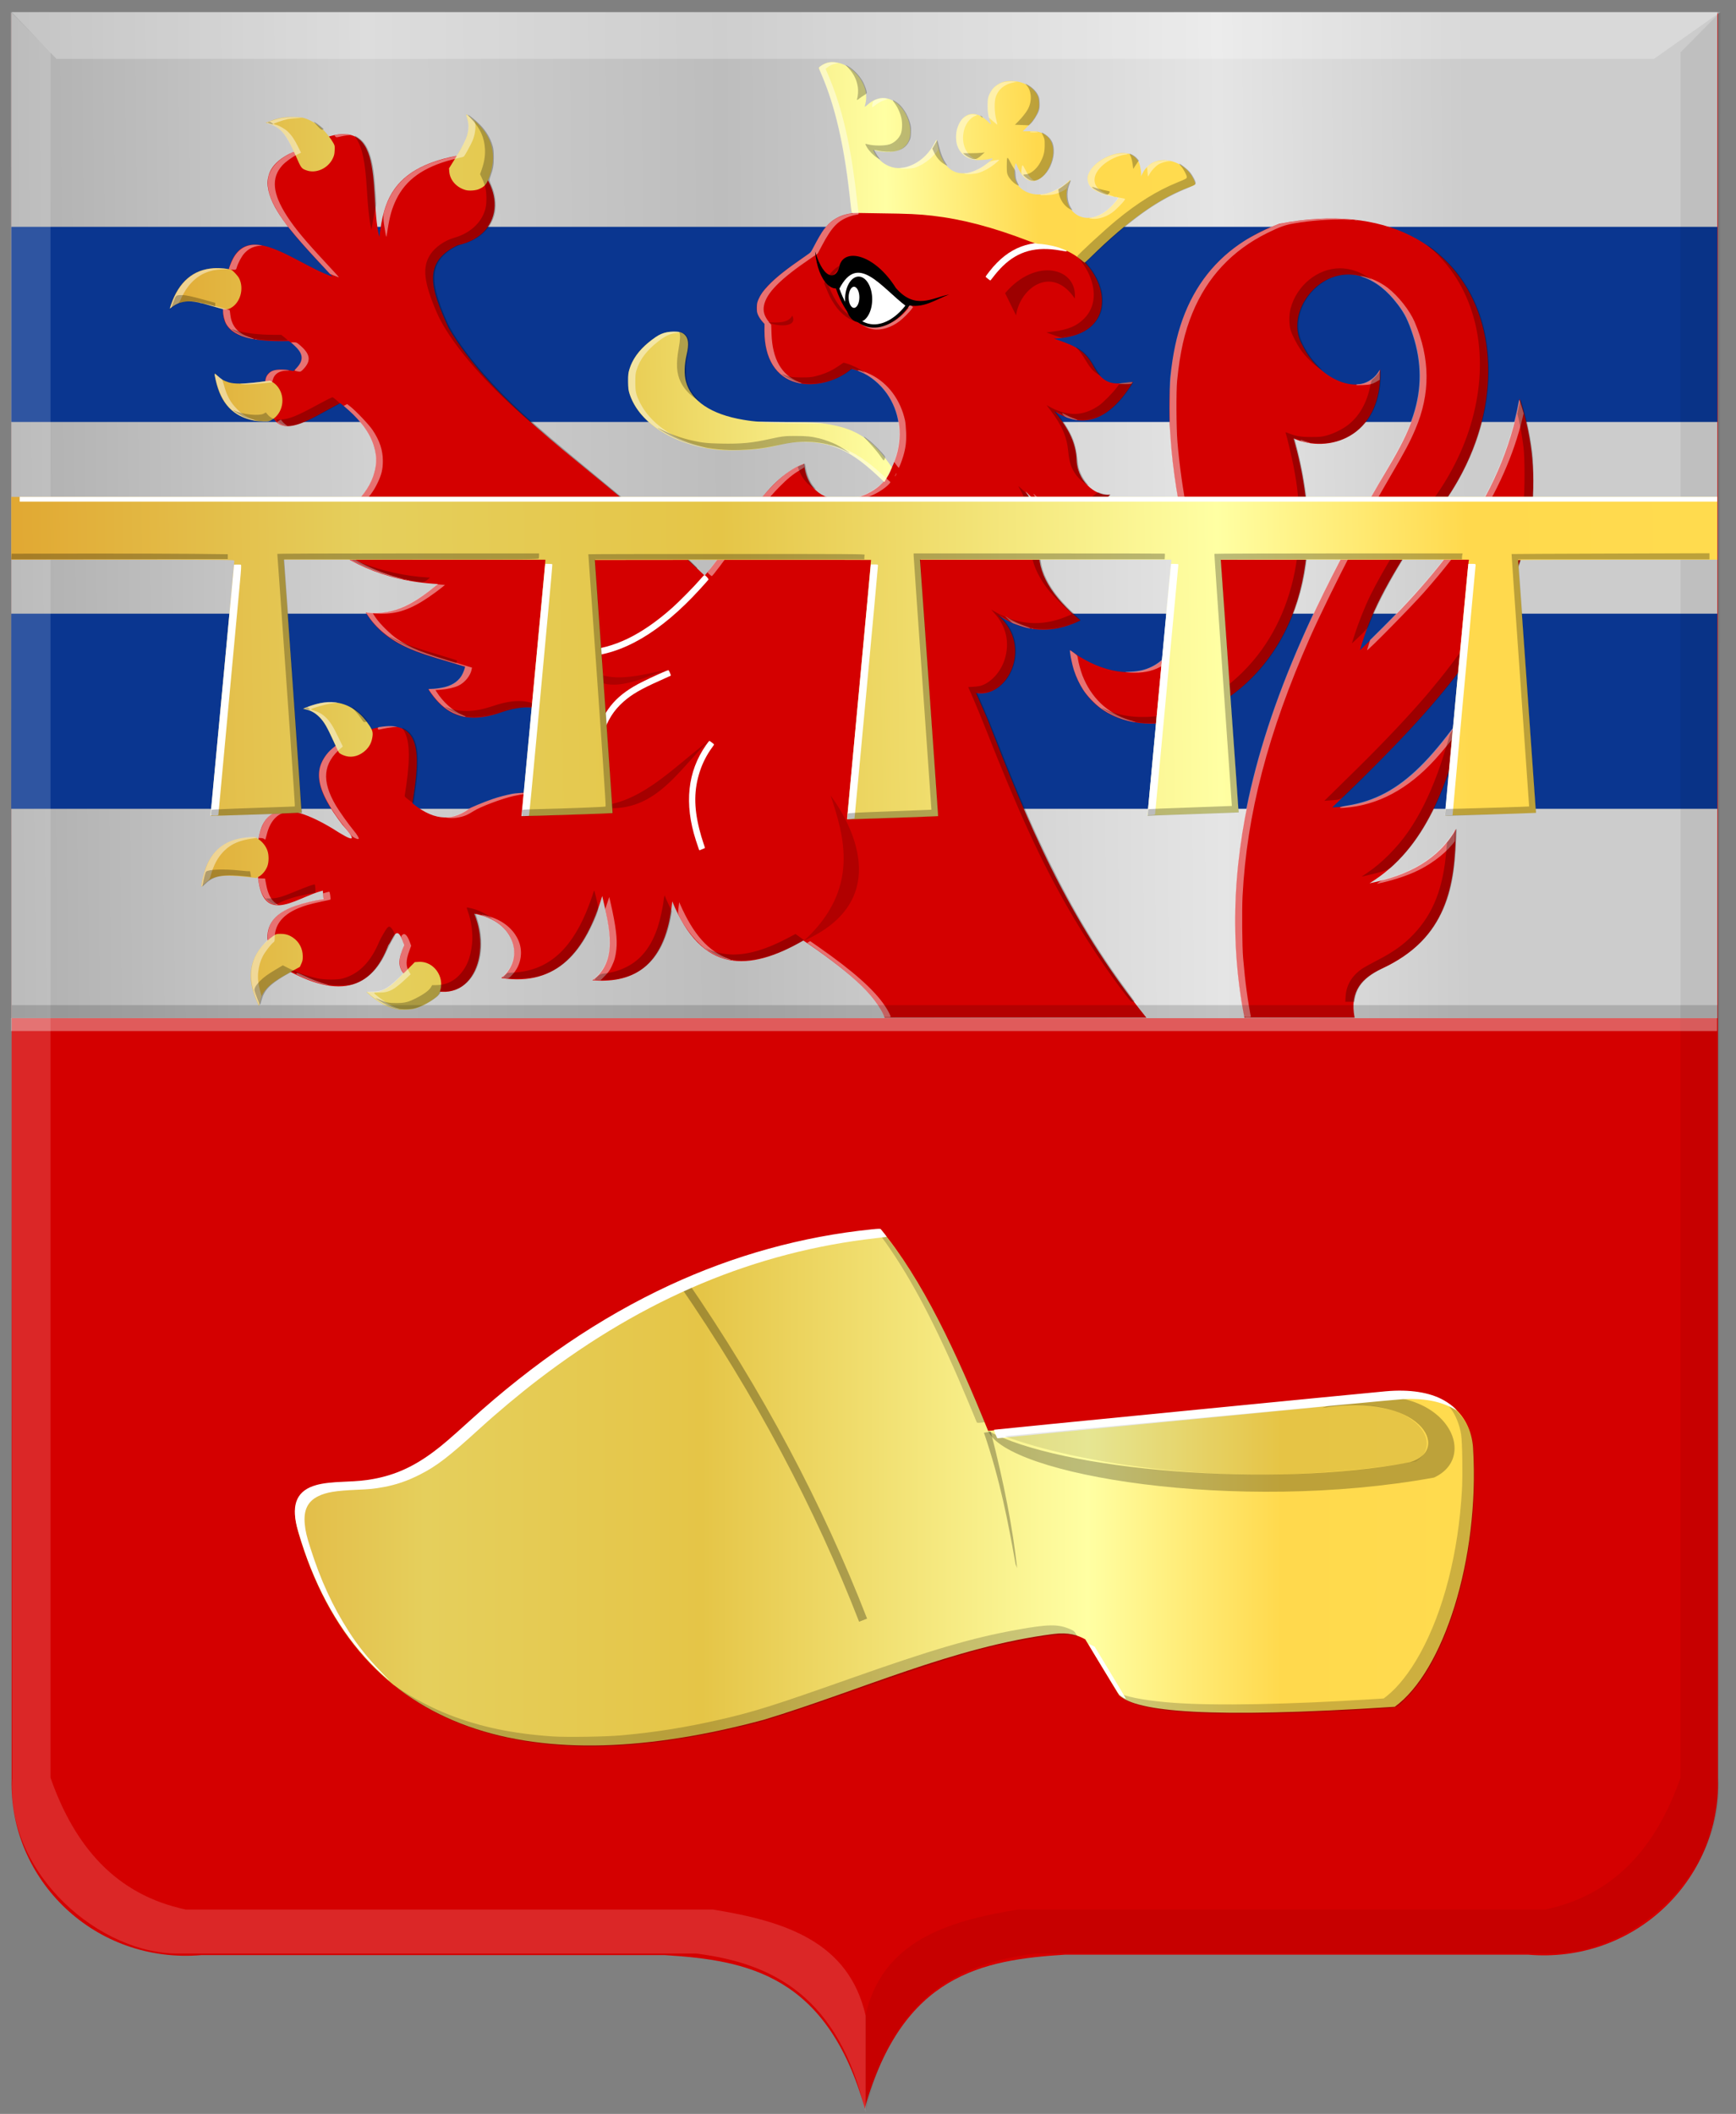 <?xml version="1.0" encoding="UTF-8" standalone="no"?>
<!-- Created with Inkscape (http://www.inkscape.org/) -->

<svg
   xmlns:dc="http://purl.org/dc/elements/1.1/"
   xmlns:cc="http://creativecommons.org/ns#"
   xmlns:rdf="http://www.w3.org/1999/02/22-rdf-syntax-ns#"
   xmlns:svg="http://www.w3.org/2000/svg"
   xmlns="http://www.w3.org/2000/svg"
   xmlns:xlink="http://www.w3.org/1999/xlink"
   xmlns:sodipodi="http://sodipodi.sourceforge.net/DTD/sodipodi-0.dtd"
   xmlns:inkscape="http://www.inkscape.org/namespaces/inkscape"
   width="345.469"
   height="420.625"
   id="svg8712"
   version="1.1"
   inkscape:version="0.48.4 r9939"
   sodipodi:docname="Nassogne wapen.svg">
  <rect width="100%" height="100%" fill="#808080" stroke="none"/>
  <defs
     id="defs8714">
    <linearGradient
       id="linearGradient3984">
      <stop
         id="stop3986"
         offset="0"
         style="stop-color:#a3a3a3;stop-opacity:1;" />
      <stop
         id="stop3988"
         offset="0.143"
         style="stop-color:#b0b0b0;stop-opacity:1;" />
      <stop
         style="stop-color:#d1d1d1;stop-opacity:1;"
         offset="0.321"
         id="stop3990" />
      <stop
         id="stop3992"
         offset="0.5"
         style="stop-color:#bdbdbd;stop-opacity:1;" />
      <stop
         style="stop-color:#e5e5e5;stop-opacity:1;"
         offset="0.75"
         id="stop3994" />
      <stop
         id="stop3996"
         offset="0.875"
         style="stop-color:#cccccc;stop-opacity:1;" />
      <stop
         style="stop-color:#cccccc;stop-opacity:1;"
         offset="1"
         id="stop3998" />
    </linearGradient>
    <linearGradient
       gradientUnits="userSpaceOnUse"
       y2="447.256"
       x2="438.368"
       y1="449.399"
       x1="249.661"
       id="linearGradient5869"
       xlink:href="#linearGradient4070-8-2-8-8-7-0-6-5"
       inkscape:collect="always"
       gradientTransform="translate(40,54.281)" />
    <linearGradient
       id="linearGradient21651">
      <stop
         style="stop-color:#cc992d;stop-opacity:1;"
         offset="0"
         id="stop21653" />
      <stop
         style="stop-color:#e1a832;stop-opacity:1;"
         offset="0.143"
         id="stop21655" />
      <stop
         id="stop21657"
         offset="0.321"
         style="stop-color:#e5cf5c;stop-opacity:1;" />
      <stop
         style="stop-color:#e5c547;stop-opacity:1;"
         offset="0.5"
         id="stop21659" />
      <stop
         id="stop21661"
         offset="0.75"
         style="stop-color:#ffffa3;stop-opacity:1;" />
      <stop
         style="stop-color:#ffd94d;stop-opacity:1;"
         offset="0.875"
         id="stop21663" />
      <stop
         id="stop21665"
         offset="1"
         style="stop-color:#ffdb4e;stop-opacity:1;" />
    </linearGradient>
    <linearGradient
       gradientUnits="userSpaceOnUse"
       y2="365.43"
       x2="440.023"
       y1="370.43"
       x1="178.618"
       id="linearGradient3953"
       xlink:href="#linearGradient21651"
       inkscape:collect="always"
       gradientTransform="translate(40,54.281)" />
    <linearGradient
       id="linearGradient4070-8-2-8-8-7-0-6-5">
      <stop
         id="stop4072-1-2-6-4-1-4-7-9"
         offset="0"
         style="stop-color:#a3a3a3;stop-opacity:1;" />
      <stop
         id="stop4074-8-0-7-0-4-8-7-1"
         offset="0.143"
         style="stop-color:#b0b0b0;stop-opacity:1;" />
      <stop
         style="stop-color:#d1d1d1;stop-opacity:1;"
         offset="0.321"
         id="stop4076-6-1-0-3-7-5-9-8" />
      <stop
         id="stop4078-0-2-8-7-6-7-6-1"
         offset="0.5"
         style="stop-color:#bdbdbd;stop-opacity:1;" />
      <stop
         style="stop-color:#e5e5e5;stop-opacity:1;"
         offset="0.75"
         id="stop4080-2-7-1-8-8-3-4-7" />
      <stop
         id="stop4082-4-7-8-3-2-3-1-8"
         offset="0.875"
         style="stop-color:#cccccc;stop-opacity:1;" />
      <stop
         style="stop-color:#cccccc;stop-opacity:1;"
         offset="1"
         id="stop4084-9-0-3-1-3-0-9-6" />
    </linearGradient>
    <linearGradient
       gradientUnits="userSpaceOnUse"
       y2="365.301"
       x2="308.787"
       y1="363.158"
       x1="127.12"
       id="linearGradient5861"
       xlink:href="#linearGradient4070-8-2-8-8-7-0-6-5"
       inkscape:collect="always"
       gradientTransform="translate(40,54.281)" />
    <linearGradient
       inkscape:collect="always"
       xlink:href="#linearGradient21651"
       id="linearGradient9393"
       x1="145.135"
       y1="605.479"
       x2="452.464"
       y2="605.479"
       gradientUnits="userSpaceOnUse" />
    <linearGradient
       inkscape:collect="always"
       xlink:href="#linearGradient21651"
       id="linearGradient9401"
       x1="104.83"
       y1="446.05"
       x2="500.902"
       y2="440.494"
       gradientUnits="userSpaceOnUse" />
    <linearGradient
       inkscape:collect="always"
       xlink:href="#linearGradient21651"
       id="linearGradient9409"
       x1="155.56"
       y1="420.212"
       x2="397.002"
       y2="416.171"
       gradientUnits="userSpaceOnUse" />
    <linearGradient
       inkscape:collect="always"
       xlink:href="#linearGradient3984"
       id="linearGradient9417"
       x1="105.852"
       y1="415.074"
       x2="500.923"
       y2="412.043"
       gradientUnits="userSpaceOnUse" />
  </defs>
  <sodipodi:namedview
     id="base"
     pagecolor="#ffffff"
     bordercolor="#666666"
     borderopacity="1.0"
     inkscape:pageopacity="0.0"
     inkscape:pageshadow="2"
     inkscape:zoom="1.4"
     inkscape:cx="196.15942"
     inkscape:cy="280.68278"
     inkscape:document-units="px"
     inkscape:current-layer="layer1"
     showgrid="false"
     fit-margin-top="0"
     fit-margin-left="0"
     fit-margin-right="0"
     fit-margin-bottom="0"
     inkscape:window-width="1600"
     inkscape:window-height="837"
     inkscape:window-x="-8"
     inkscape:window-y="-8"
     inkscape:window-maximized="1" />
  <g
     inkscape:label="Laag 1"
     inkscape:groupmode="layer"
     id="layer1"
     transform="translate(-159.156,-309.531)">
    <path
       sodipodi:nodetypes="cccccccc"
       id="path2830-51"
       d="m 331.292,312.238 -169.817,0 0,351.33 c -0.559,20.007 16.575,36.809 37.809,34.987 l 47.79,0 44.321,0 c 16.503,1.023 32.347,3.932 39.897,30.614 17.21,-136.1 35.975,-273.933 0,-416.931 z"
       style="fill:#d40000;fill-opacity:1;stroke:#000000;stroke-width:1.969px;stroke-linecap:butt;stroke-linejoin:miter;stroke-opacity:0"
       inkscape:connector-curvature="0" />
    <path
       sodipodi:nodetypes="cccccccc"
       id="path2830-5-3"
       d="m 331.227,312.155 169.816,0 0,351.33 c 0.559,20.007 -16.574,36.809 -37.809,34.987 l -47.79,0 -44.321,0 c -16.503,1.023 -32.347,3.932 -39.897,30.614 l 0,-416.931 z"
       style="fill:#d40000;fill-opacity:1;stroke:#000000;stroke-width:1.969px;stroke-linecap:butt;stroke-linejoin:miter;stroke-opacity:0"
       inkscape:connector-curvature="0" />
    <rect
       style="fill:url(#linearGradient9417);fill-opacity:1;fill-rule:evenodd;stroke:none"
       id="rect8006"
       width="339.513"
       height="200.166"
       x="161.411"
       y="311.96" />
    <rect
       style="fill:#0a3690;fill-opacity:1;fill-rule:evenodd;stroke:none"
       id="rect8012"
       width="339.513"
       height="38.825"
       x="161.411"
       y="354.668" />
    <rect
       style="fill:#0a3690;fill-opacity:1;fill-rule:evenodd;stroke:none"
       id="rect8012-6"
       width="339.513"
       height="38.825"
       x="161.395"
       y="431.642" />
    <path
       style="fill:url(#linearGradient9393);fill-opacity:1;stroke:none"
       d="m 334.392,554.107 c -29.066,2.562 -57.052,15.192 -83.72,40.119 -5.291,4.721 -10.944,9.776 -21.37,10.232 -8.155,0.122 -13.317,1.075 -10.791,9.914 11.966,41.16 47.447,49.51 92.62,37.367 19.206,-5.819 37.782,-14.526 57.7,-17.082 2.927,-0.367 4.755,0.224 6.295,1.068 l 6.744,11.134 c 3.449,3.242 17.543,4.705 54.853,2.288 9.628,-6.993 16.906,-29.262 15.587,-51.399 -0.306,-5.627 -4.369,-12.861 -18.434,-11.134 l -78.082,7.626 c -6.334,-15.655 -13.084,-30.126 -21.401,-40.132 z"
       id="path8034"
       inkscape:connector-curvature="0"
       sodipodi:nodetypes="ccccccccccccc" />
    <path
       style="fill:#000000;fill-opacity:0.259;stroke:none"
       d="m 355.793,594.239 c 14.379,7.868 56.53,11.467 83.927,6.253 8.46,-2.466 2.048,-13.991 -17.385,-10.829 22.379,-8.507 32.621,9.11 22.181,13.879 -39.346,7.141 -85.103,-0.515 -88.723,-9.304 z"
       id="path8036"
       inkscape:connector-curvature="0"
       sodipodi:nodetypes="ccccc" />
    <path
       style="fill:#000000;fill-opacity:0.278;stroke:none"
       d="m 361.263,620.777 c -1.479,-8.299 -3.051,-16.661 -6.295,-26.157 l 1.349,-0.229 c 2.635,10.252 4.41,19.337 5.245,27.149"
       id="path8038"
       inkscape:connector-curvature="0"
       sodipodi:nodetypes="cccc" />
    <path
       style="fill:none;stroke:#000000;stroke-width:1.704;stroke-linecap:butt;stroke-linejoin:miter;stroke-miterlimit:4;stroke-opacity:0.283;stroke-dasharray:none"
       d="m 294.795,564.345 c 15.549,22.522 27.363,45.044 36.119,67.567"
       id="path8040"
       inkscape:connector-curvature="0"
       sodipodi:nodetypes="cc" />
    <path
       style="fill:#000000;fill-opacity:0.198"
       d="m 273.52,656.991 c -13.258,-0.466 -24.644,-3.938 -33.438,-10.195 -1.224,-0.871 -2.546,-1.89 -2.546,-1.963 0,-0.021 0.366,0.218 0.813,0.531 2.807,1.964 6.654,3.989 10.256,5.398 6.117,2.393 12.666,3.757 20.543,4.281 2.802,0.186 10.572,0.066 13.656,-0.212 6.926,-0.624 12.948,-1.594 20.038,-3.228 6.451,-1.486 10.563,-2.787 25.441,-8.048 16.328,-5.774 24.338,-8.122 33.103,-9.705 6.418,-1.159 8.283,-1.186 10.717,-0.155 0.692,0.293 0.827,0.398 1.132,0.879 0.19,0.3 0.335,0.559 0.32,0.575 -0.014,0.016 -0.351,-0.053 -0.75,-0.153 -1.644,-0.412 -4.265,-0.189 -9.641,0.822 -9.412,1.769 -15.825,3.697 -36.299,10.916 -8.852,3.121 -14.43,4.939 -17.73,5.776 -13.132,3.333 -25.164,4.847 -35.617,4.48 z m 126.835,-6.514 c -8.465,-0.236 -14.321,-1.13 -17.1,-2.611 -0.866,-0.461 -1.123,-0.656 -1.393,-1.051 -0.277,-0.405 -0.222,-0.444 0.318,-0.228 1.958,0.783 5.722,1.416 10.517,1.77 8.272,0.609 22.7,0.344 39.717,-0.731 l 2.107,-0.133 0.621,-0.491 c 2.237,-1.767 4.575,-4.75 6.604,-8.423 4.682,-8.478 7.659,-20.125 8.347,-32.658 0.162,-2.944 0.065,-9.416 -0.163,-10.922 -0.282,-1.864 -1.107,-3.941 -2.045,-5.146 -0.964,-1.239 -0.953,-1.204 -0.208,-0.692 1.887,1.296 3.392,3.335 4.145,5.617 0.482,1.461 0.569,2.188 0.697,5.827 0.451,12.832 -2.167,26.794 -6.921,36.919 -2.037,4.337 -4.169,7.533 -6.673,10.004 -2.015,1.988 -1.47,1.794 -5.784,2.051 -11.627,0.692 -19.983,0.981 -27.329,0.946 -2.452,-0.012 -4.907,-0.034 -5.455,-0.049 z m -46.821,-57.928 c -0.587,-1.474 -2.576,-6.208 -3.622,-8.621 -5.38,-12.409 -10.282,-21.463 -15.278,-28.217 -0.485,-0.656 -0.874,-1.199 -0.863,-1.207 0.01,-0.01 0.19,-0.045 0.398,-0.084 l 0.378,-0.069 1.154,1.47 c 5.475,6.975 10.736,16.442 16.422,29.549 1.313,3.026 3.026,7.129 2.989,7.158 -0.013,0.011 -0.362,0.05 -0.774,0.087 -0.552,0.05 -0.763,0.033 -0.803,-0.065 z"
       id="path8073"
       inkscape:connector-curvature="0" />
    <path
       style="fill:#ffffff"
       d="m 382.663,647.29 c -0.29,-0.168 -0.63,-0.418 -0.757,-0.556 -0.246,-0.267 -6.199,-10.048 -6.151,-10.107 0.016,-0.02 0.303,0.101 0.638,0.267 l 0.61,0.302 3.126,5.167 c 1.719,2.842 3.111,5.182 3.094,5.2 -0.018,0.019 -0.27,-0.105 -0.559,-0.273 z m -147.394,-4.543 c -6.375,-5.773 -11.429,-13.538 -14.94,-22.953 -0.765,-2.052 -1.745,-5.105 -2.095,-6.524 -1.129,-4.583 0.103,-7.204 3.875,-8.248 1.287,-0.356 2.915,-0.549 5.544,-0.658 2.821,-0.116 4.064,-0.233 5.786,-0.544 4.336,-0.784 8.05,-2.463 12.021,-5.436 1.798,-1.346 3.21,-2.557 7.235,-6.205 12.822,-11.621 25.909,-20.495 39.65,-26.886 12.858,-5.98 26.507,-9.754 40.335,-11.153 1.291,-0.131 1.647,-0.137 1.742,-0.032 0.357,0.399 1.205,1.496 1.178,1.523 -0.018,0.017 -0.952,0.135 -2.077,0.262 -24.049,2.713 -46.122,11.956 -67.299,28.182 -3.619,2.772 -8.085,6.506 -11.435,9.558 -6.392,5.824 -8.689,7.592 -12.125,9.336 -2.428,1.232 -4.707,2.013 -7.178,2.461 -1.923,0.348 -2.631,0.419 -5.356,0.538 -4.203,0.183 -6.048,0.492 -7.652,1.28 -2.105,1.034 -2.946,2.79 -2.67,5.577 0.141,1.424 0.365,2.371 1.131,4.781 2.016,6.343 4.404,11.533 7.61,16.532 1.875,2.924 3.781,5.306 6.482,8.104 0.921,0.954 1.657,1.735 1.635,1.735 -0.022,0 -0.65,-0.553 -1.397,-1.229 z m 121.977,-47.847 c -0.18,-0.45 -0.301,-0.845 -0.27,-0.878 0.049,-0.05 72.301,-7.143 77.942,-7.652 4.731,-0.426 8.75,0.194 11.565,1.786 0.858,0.485 1.802,1.181 2.231,1.643 l 0.367,0.396 -0.682,-0.381 c -2.624,-1.465 -5.937,-2.088 -10.019,-1.886 -1.039,0.051 -19.604,1.825 -41.256,3.941 -21.652,2.116 -39.409,3.848 -39.459,3.848 -0.05,0 -0.239,-0.368 -0.419,-0.819 z"
       id="path8069"
       inkscape:connector-curvature="0" />
    <path
       style="fill:#000000;fill-opacity:0.099;stroke:none"
       d="m 359.09,595.306 65.194,-6.101 c 16.289,-1.853 22.546,7.409 16.636,11.134 -36.537,6.18 -68.471,-0.018 -81.829,-5.033 z"
       id="path8075"
       inkscape:connector-curvature="0"
       sodipodi:nodetypes="cccc" />
    <path
       sodipodi:nodetypes="ccccccccccc"
       id="path4051-6-2"
       d="m 501.522,311.921 -7.938,8.018 0,343.312 c -4.771,13.628 -12.961,23.286 -26.922,26.241 l -104.927,0 c -14.26,2.316 -27.02,6.347 -30.374,21.138 l 0,19.316 c 5.323,-23.138 18.451,-29.795 33.825,-31.707 l 102.511,0 c 15.785,0.424 34.903,-15.761 33.48,-34.987 l 0.345,-351.33 z"
       style="fill:#000000;fill-opacity:0.066;stroke:#000000;stroke-width:1.969px;stroke-linecap:butt;stroke-linejoin:miter;stroke-opacity:0"
       inkscape:connector-curvature="0" />
    <path
       sodipodi:nodetypes="ccccccccccc"
       id="path4051-60"
       d="m 161.268,311.921 7.939,8.018 0,343.312 c 4.771,13.628 12.961,23.286 26.922,26.241 l 104.927,0 c 14.26,2.316 27.02,6.347 30.374,21.138 l 0,19.316 c -5.323,-23.138 -18.451,-29.795 -33.825,-31.707 l -102.511,0 c -15.785,0.424 -34.903,-15.761 -33.48,-34.987 l -0.345,-351.33 z"
       style="fill:#ffffff;fill-opacity:0.156;stroke:#000000;stroke-width:1.969px;stroke-linecap:butt;stroke-linejoin:miter;stroke-opacity:0"
       inkscape:connector-curvature="0" />
    <path
       sodipodi:nodetypes="ccccc"
       id="path25964-5"
       d="m 161.468,311.921 8.919,9.322 317.909,0 13.226,-9.322 -340.054,0 z"
       style="fill:#ffffff;fill-opacity:0.255;stroke:#000000;stroke-width:1.969px;stroke-linecap:butt;stroke-linejoin:miter;stroke-opacity:0"
       inkscape:connector-curvature="0" />
    <rect
       style="fill:#f5f5f5;fill-opacity:0.373;fill-rule:evenodd;stroke:none"
       id="rect8187-2"
       width="339.513"
       height="2.588"
       x="161.342"
       y="512.099" />
    <path
       style="fill:#d40000;fill-opacity:1;stroke:none"
       d="m 429.789,438.91 c 15.063,-14.33 28.198,-29.675 31.792,-50.041 10.757,33.071 -12.401,57.419 -37.303,81.317 13.013,-0.475 19.714,-9.784 26.494,-18.981 -3.351,14.115 -7.829,27.197 -19.075,34.08 7.751,-1.53 13.807,-4.786 17.168,-10.785 -0.115,11.211 -1.72,21.826 -14.836,27.825 -3.697,1.762 -6.361,4.312 -5.299,9.706 l -93.529,0 c -1.579,-4.474 -7.849,-9.745 -16.186,-15.365 -10.8,6.273 -20.19,6.612 -26.077,-7.779 -1.252,12.518 -7.304,16.392 -15.886,15.71 5.085,-3.712 3.475,-10.262 1.948,-16.777 -3.298,10.871 -8.904,18.052 -20.083,16.32 4.757,-3.755 2.854,-11.331 -5.395,-12.812 3.745,8.949 -1.368,19.993 -11.69,13.727 -4.552,-2.491 -3.163,-4.982 -2.248,-7.473 -1.472,-4.731 -2.198,-1.113 -3.147,0 -3.249,8.624 -9.795,11.526 -22.631,3.508 -4.266,-8.738 1.704,-11.32 9.742,-12.659 l -0.15,-1.678 c -5.57,1.311 -13.264,8.52 -13.039,-6.253 -0.161,-9.03 3.32,-13.12 14.987,-6.101 3.375,2.167 5.592,3.307 1.948,-0.763 -5.037,-6.654 -8.32,-13.115 2.698,-17.997 13.972,-5.459 12.74,4.002 11.24,13.727 4.819,3.934 8.408,3.277 11.54,0.915 6.075,-2.487 11.908,-5.242 24.579,-0.458 -3.008,-1.284 -5.973,-2.685 -8.393,-5.567 2.271,-0.516 4.466,-1.262 6.145,-3.584 -4.387,-6.15 -5.598,-13.339 -16.935,-9.151 -5.187,1.619 -10.007,1.224 -13.788,-4.881 3.799,0.025 6.643,-1.009 7.344,-4.423 -7.331,-2.383 -15.398,-3.541 -19.783,-10.829 5.966,0.815 10.235,-2.281 14.387,-5.643 -11.054,-0.59 -18.916,-4.618 -25.178,-10.371 9.815,-4.239 20.14,-14.501 5.695,-25.623 -6.09,3.079 -13.27,8.78 -14.238,-0.458 -1.344,-4.126 -1.269,-7.236 4.946,-5.948 3.034,-2.518 1.358,-4.28 -0.899,-5.948 -14.338,0.396 -13.58,-4.516 -12.739,-9.456 1.245,-17.841 12.865,-6.271 21.431,-3.356 -9.488,-10.163 -20.248,-20.612 -6.145,-25.471 17.695,-9.955 13.087,8.172 15.437,17.54 0.92,-7.124 2.538,-13.991 16.486,-16.32 8.67,5.144 8.864,15.892 -0.899,17.997 -7.238,3.436 -5.223,8.896 -1.798,16.472 8.769,14.713 25.009,25.425 38.667,37.52 l 12.289,11.744 c 6.539,-7.592 11.732,-19.294 19.783,-22.268 1.094,10.994 15.242,7.731 17.367,0.983 4.488,-9.194 -0.793,-18.291 -7.948,-19.844 -5.463,4.744 -18.076,5.442 -17.274,-8.951 -4.772,-4.56 2.109,-9.395 9.22,-14.236 1.931,-3.424 3.036,-7.465 9.008,-7.873 13.057,-1.122 24.702,1.166 35.502,5.5 13.402,0.138 20.162,19.021 3.815,19.52 2.967,1.06 6.069,1.778 7.948,5.608 2.415,4.456 5.159,3.211 7.842,3.02 -5.228,8.493 -10.456,9.089 -15.684,5.824 2.31,2.818 4.369,5.795 4.451,10.03 0.415,4.583 4.398,6.997 6.676,6.579 -3.411,3.38 -9.434,6.989 -16.85,-0.647 2.035,3.214 3.308,6.787 2.755,11.216 -0.546,4.925 2.515,9.73 8.16,14.452 -5.773,2.873 -11.777,2.605 -18.122,-2.265 9.463,5.66 4.223,17.928 -2.649,16.716 l 2.225,5.069 c 7.745,19.844 15.651,39.688 31.686,59.532 l 19.499,0 c -6.432,-33.117 4.758,-64.953 21.927,-96.354 4.656,-13.917 19.114,-23.769 10.191,-43.316 -10.647,-17.552 -25.73,-2.822 -20.532,5.948 3.546,7.315 12.486,10.576 15.437,4.728 0.389,13.737 -10.539,16.799 -17.235,13.727 15.843,54.978 -41.342,72.138 -44.512,42.096 9.921,7.595 27.569,8.704 22.631,-24.251 -6.051,-29.088 -3.627,-52.088 19.034,-60.551 42.853,-8.321 53.336,34.522 27.923,61.361 -6.817,10.515 -9.648,15.88 -11.867,23.49 z"
       id="path8209-6"
       inkscape:connector-curvature="0"
       sodipodi:nodetypes="cccccccccccccccccccccccccccccccccccccccccccccccccccccccccccccccccccccccccccccccc" />
    <path
       style="fill:#ffffff"
       d="m 298.206,478.438 c -0.062,-0.162 -0.318,-0.927 -0.568,-1.701 -2.352,-7.288 -1.667,-13.691 2.028,-18.959 0.319,-0.455 0.611,-0.827 0.648,-0.827 0.097,0 0.948,0.647 0.948,0.72 0,0.034 -0.18,0.306 -0.401,0.605 -1.032,1.399 -1.88,3.053 -2.432,4.747 -1.178,3.612 -1.21,7.084 -0.105,11.491 0.221,0.881 0.57,2.079 0.776,2.663 0.206,0.584 0.357,1.079 0.336,1.1 -0.021,0.021 -0.281,0.133 -0.577,0.247 l -0.539,0.208 -0.114,-0.294 z m -28.463,-13.339 c -0.04,-0.224 -0.098,-0.516 -0.129,-0.648 -0.043,-0.181 -0.01,-0.24 0.132,-0.24 0.423,0 1.617,-0.368 2.405,-0.742 1.646,-0.78 3.043,-2.207 4.117,-4.203 0.632,-1.175 0.936,-1.905 1.563,-3.757 1.71,-5.047 4.121,-7.771 9.095,-10.275 2.085,-1.05 5.112,-2.397 5.253,-2.339 0.118,0.049 0.535,1.011 0.467,1.079 -0.021,0.021 -1.03,0.479 -2.242,1.017 -3.669,1.631 -5.488,2.685 -7.139,4.137 -1.979,1.742 -3.174,3.635 -4.183,6.633 -1.603,4.761 -3.437,7.378 -6.146,8.769 -0.638,0.327 -2.017,0.791 -2.688,0.904 l -0.433,0.073 -0.073,-0.407 z m 4.558,-25.518 0,-0.64 1.285,-0.064 c 5.653,-0.283 11.25,-2.994 17.336,-8.396 1.395,-1.238 4.422,-4.31 5.56,-5.644 0.404,-0.473 0.782,-0.862 0.839,-0.865 0.213,-0.01 0.9,0.742 0.816,0.892 -0.045,0.081 -0.832,0.967 -1.75,1.97 -7.799,8.527 -15.389,12.973 -22.75,13.325 l -1.338,0.064 0,-0.64 z m 81.44,-74.582 c -0.243,-0.19 -0.444,-0.38 -0.446,-0.422 0,-0.042 0.37,-0.55 0.828,-1.129 3.742,-4.735 8.132,-6.392 14.169,-5.349 0.722,0.125 1.325,0.237 1.339,0.251 0.035,0.031 -0.174,1.151 -0.224,1.202 -0.021,0.022 -0.599,-0.06 -1.284,-0.182 -4.782,-0.85 -8.339,0.122 -11.423,3.12 -0.519,0.504 -1.273,1.351 -1.677,1.882 -0.404,0.531 -0.758,0.967 -0.787,0.969 -0.029,0 -0.251,-0.152 -0.494,-0.342 z"
       id="path8221-3"
       inkscape:connector-curvature="0" />
    <path
       style="fill:#000000;fill-opacity:0.179;stroke:none"
       d="m 274.483,440.258 c 3.675,6.057 10.774,3.932 17.592,2.481 -6.963,2.45 -14.434,6.412 -17.592,-2.481 z"
       id="path8223-1"
       inkscape:connector-curvature="0"
       sodipodi:nodetypes="ccc" />
    <path
       style="fill:#000000;fill-opacity:0.222;stroke:none"
       d="m 277.026,469.917 c 11.791,2.554 16.623,-6.577 23.102,-12.942 -7.306,5.52 -13.95,13.058 -23.102,12.942 z"
       id="path8225-5"
       inkscape:connector-curvature="0"
       sodipodi:nodetypes="ccc" />
    <path
       style="fill:#000000;fill-opacity:0.165;stroke:none"
       d="m 319.151,496.717 c 11.31,-10.365 7.905,-20.979 5.299,-28.903 5.176,7.077 11.615,21.346 -5.299,28.903 z"
       id="path8227-9"
       inkscape:connector-curvature="0"
       sodipodi:nodetypes="ccc" />
    <path
       style="fill:#000000;fill-opacity:0.259;stroke:none"
       d="m 373.042,368.93 c -4.508,-6.703 -10.889,-2.22 -11.69,3.355 l -2.173,-4.423 c 6.101,-7.195 14.447,-5.079 13.863,1.068 z"
       id="path8229-7"
       inkscape:connector-curvature="0"
       sodipodi:nodetypes="cccc" />
    <path
       style="fill:url(#linearGradient9409);fill-opacity:1"
       d="m 238.099,510.356 c -1.841,-0.372 -3.713,-1.385 -5.543,-2.996 l -0.485,-0.427 1.178,-0.01 c 0.974,-0.01 1.286,-0.05 1.804,-0.256 1.447,-0.576 2.01,-1.021 4.639,-3.667 l 2.012,-2.025 0.781,-0.051 c 2.901,-0.189 5.176,2.874 4.268,5.747 -0.281,0.888 -0.417,1.038 -1.803,1.984 -1.05,0.717 -2.261,1.297 -3.311,1.586 -0.86,0.238 -2.644,0.295 -3.539,0.114 z m -27.734,-1.396 c -1.91,-4.153 -1.708,-7.799 0.595,-10.748 0.685,-0.877 1.71,-1.846 2.607,-2.463 0.547,-0.377 0.629,-0.4 1.391,-0.4 1.022,0 1.704,0.205 2.517,0.758 1.203,0.818 1.917,2.176 1.93,3.673 0.01,0.712 -0.04,0.961 -0.279,1.495 l -0.286,0.641 -1.848,1.014 c -2.504,1.374 -3.827,2.276 -4.662,3.178 -0.804,0.867 -1.222,1.667 -1.457,2.79 l -0.168,0.802 -0.339,-0.738 z m -11.088,-23.542 c 0.128,-1.028 0.69,-3.012 1.113,-3.932 1.545,-3.359 4.363,-5.148 8.387,-5.324 l 1.206,-0.053 0.646,0.429 c 0.764,0.507 1.423,1.351 1.738,2.223 0.322,0.892 0.315,2.312 -0.016,3.171 -0.313,0.813 -0.978,1.627 -1.634,2.002 l -0.525,0.3 -1.993,-0.217 c -4.833,-0.527 -6.665,-0.234 -8.31,1.332 l -0.686,0.653 0.073,-0.585 z m 28.698,-25.448 c -0.686,-0.192 -1.254,-0.493 -1.415,-0.75 -0.077,-0.123 -0.541,-1.113 -1.031,-2.199 -1.312,-2.91 -1.878,-3.871 -2.85,-4.84 -0.75,-0.747 -1.533,-1.205 -2.456,-1.436 l -0.771,-0.193 0.721,-0.282 c 2.518,-0.985 4.559,-1.248 6.506,-0.839 2.342,0.492 4.383,2.015 5.986,4.466 0.667,1.02 0.764,1.454 0.561,2.51 -0.185,0.96 -0.583,1.707 -1.258,2.363 -1.163,1.129 -2.65,1.576 -3.991,1.201 z m 106.547,-55.117 c -5.05,-4.843 -8.353,-6.689 -12.967,-7.248 -2.306,-0.279 -4.865,-0.14 -6.925,0.378 -3.068,0.771 -5.204,1.058 -8.447,1.137 -2.679,0.065 -4.085,-0.017 -6.136,-0.357 -7.839,-1.303 -13.85,-5.474 -15.591,-10.818 -0.27,-0.83 -0.296,-1.044 -0.299,-2.509 -0.01,-1.389 0.029,-1.707 0.242,-2.398 0.628,-2.036 1.872,-3.782 3.825,-5.371 2.079,-1.691 3.079,-2.12 5.004,-2.146 1.097,-0.015 1.608,0.117 2.106,0.543 0.825,0.707 0.965,1.919 0.465,4.034 -0.462,1.953 -0.518,3.911 -0.153,5.305 1.02,3.899 5.041,6.592 11.431,7.657 2.481,0.413 3.508,0.47 8.917,0.49 5.701,0.021 6.624,0.085 9.294,0.645 4.577,0.96 7.612,3.071 10.749,7.48 l 0.615,0.865 -0.736,1.458 c -0.405,0.802 -0.745,1.456 -0.756,1.454 -0.011,0 -0.298,-0.271 -0.637,-0.596 z m -124.754,-11.62 c -4.178,-0.772 -6.701,-3.426 -7.695,-8.092 -0.315,-1.479 -0.309,-1.494 0.33,-0.863 0.682,0.673 1.266,1.015 2.282,1.335 1.096,0.345 3.059,0.327 6.023,-0.058 l 2.194,-0.284 0.576,0.349 c 0.361,0.219 0.746,0.582 1.031,0.974 1.529,2.097 0.92,5.207 -1.272,6.486 -0.492,0.287 -0.599,0.307 -1.628,0.299 -0.606,-0.01 -1.434,-0.07 -1.841,-0.145 z m -8.23,-22.743 c -3.314,-0.989 -4.572,-1.171 -5.98,-0.864 -0.883,0.193 -1.506,0.472 -2.124,0.953 -0.274,0.213 -0.498,0.372 -0.498,0.354 0,-0.018 0.112,-0.367 0.249,-0.773 1.531,-4.538 4.431,-7.015 8.51,-7.269 1.161,-0.072 3.086,0.112 3.511,0.336 0.361,0.19 1.296,1.208 1.528,1.663 1.06,2.086 0.231,4.953 -1.728,5.969 -0.745,0.387 -1.045,0.355 -3.469,-0.368 z m 172.718,-9.271 c -1.273,-1.092 -3.076,-2.041 -4.882,-2.571 -0.996,-0.292 -2.826,-0.598 -3.575,-0.598 -0.314,0 -0.945,-0.182 -1.875,-0.54 -7.186,-2.769 -13.241,-4.361 -19.236,-5.056 -2.667,-0.309 -4.792,-0.407 -10.351,-0.474 -3.097,-0.038 -5.653,-0.093 -5.681,-0.122 -0.028,-0.03 -0.129,-0.846 -0.224,-1.815 -1.078,-10.977 -3.092,-19.759 -6.032,-26.297 l -0.327,-0.727 0.24,-0.207 c 1.116,-0.963 2.501,-1.177 4.174,-0.644 1.025,0.327 1.951,0.928 2.892,1.878 1.76,1.777 2.515,4.101 1.995,6.142 -0.082,0.321 -0.138,0.595 -0.124,0.609 0.013,0.014 0.289,-0.202 0.612,-0.48 1.609,-1.384 3.325,-1.647 4.977,-0.762 0.725,0.388 1.105,0.709 1.735,1.462 1.711,2.047 2.262,5.226 1.202,6.935 -0.844,1.36 -2.315,1.947 -4.524,1.806 -0.579,-0.037 -1.218,-0.111 -1.421,-0.165 -0.202,-0.053 -0.499,-0.127 -0.659,-0.164 l -0.292,-0.067 0.229,0.457 c 1.034,2.064 3.222,3.347 5.339,3.131 0.96,-0.098 1.513,-0.249 2.381,-0.651 1.777,-0.822 3.32,-2.354 4.334,-4.301 l 0.352,-0.676 0.242,1.098 c 0.329,1.492 0.515,2.037 1.016,2.976 1.476,2.768 4.119,3.379 7.321,1.692 0.779,-0.411 2.498,-1.729 2.58,-1.979 0.029,-0.089 -0.12,-0.079 -0.516,0.034 -0.81,0.23 -2.658,0.311 -3.348,0.147 -1.878,-0.447 -3.087,-1.802 -3.349,-3.752 -0.225,-1.676 0.392,-3.644 1.435,-4.576 1.437,-1.284 3.24,-0.931 5.102,0.998 0.26,0.269 0.396,0.359 0.348,0.229 -0.043,-0.117 -0.202,-0.67 -0.353,-1.228 -0.23,-0.85 -0.274,-1.238 -0.275,-2.402 0,-1.194 0.032,-1.474 0.237,-2.001 0.365,-0.939 0.851,-1.583 1.565,-2.075 0.9,-0.62 1.627,-0.826 2.908,-0.827 2.281,0 4.324,1.134 5.191,2.883 0.308,0.622 0.411,1.899 0.216,2.691 -0.284,1.153 -1.111,2.423 -2.405,3.689 -0.41,0.402 -0.747,0.738 -0.747,0.747 0,0.01 0.596,0 1.325,-0.016 1.101,-0.027 1.445,0.01 2.035,0.186 2.103,0.65 3.066,2.531 2.576,5.032 -0.25,1.277 -0.949,2.703 -1.715,3.499 -1.772,1.843 -3.595,1.512 -4.899,-0.891 -0.191,-0.352 -0.409,-0.821 -0.485,-1.041 -0.075,-0.22 -0.169,-0.4 -0.207,-0.4 -0.151,0 -0.329,1.302 -0.293,2.15 0.067,1.605 0.86,2.792 2.338,3.501 2.392,1.147 5.52,0.455 8.085,-1.789 0.346,-0.303 0.657,-0.551 0.69,-0.551 0.033,0 -0.071,0.275 -0.232,0.613 -0.737,1.545 -0.68,3.573 0.138,4.885 1.676,2.689 5.101,2.735 7.931,0.107 0.773,-0.718 1.823,-1.967 1.752,-2.084 -0.025,-0.042 -0.324,-0.108 -0.663,-0.148 -0.887,-0.102 -2.478,-0.553 -3.27,-0.927 -1.507,-0.712 -2.089,-1.38 -2.177,-2.503 -0.047,-0.591 -0.014,-0.758 0.262,-1.36 1.175,-2.554 5.419,-4.545 8.037,-3.77 0.737,0.218 1.538,0.941 1.896,1.711 0.273,0.586 0.54,2.308 0.418,2.693 -0.034,0.108 0.105,-0.143 0.31,-0.558 0.409,-0.83 1.216,-1.692 1.933,-2.064 2.738,-1.421 6.684,0.097 8.157,3.138 0.585,1.208 0.597,1.18 -0.686,1.644 -5.991,2.164 -12.18,6.555 -19.838,14.076 -0.554,0.544 -1.049,0.985 -1.102,0.982 -0.052,-0.01 -0.385,-0.256 -0.74,-0.561 z m -122.466,-13.877 c -1.809,-0.527 -3.094,-1.981 -3.226,-3.647 l -0.052,-0.665 0.995,-1.592 c 1.913,-3.058 2.548,-4.363 2.798,-5.748 0.195,-1.079 0.127,-1.692 -0.362,-3.249 -0.069,-0.219 0.018,-0.181 0.644,0.283 4.252,3.148 5.614,7.052 4.066,11.645 -0.606,1.796 -0.969,2.26 -2.188,2.796 -0.651,0.286 -1.997,0.375 -2.675,0.177 z m -31.655,-3.914 c -0.998,-0.365 -1.047,-0.432 -2.113,-2.879 -0.541,-1.241 -1.225,-2.669 -1.521,-3.175 -1.032,-1.762 -2.159,-2.736 -3.688,-3.184 l -0.769,-0.226 0.753,-0.29 c 1.705,-0.657 2.724,-0.854 4.478,-0.864 1.853,-0.011 2.416,0.107 3.83,0.802 1.635,0.804 3.289,2.457 4.4,4.398 0.273,0.477 0.29,0.575 0.248,1.441 -0.038,0.783 -0.099,1.043 -0.393,1.647 -0.952,1.961 -3.333,3.023 -5.225,2.33 z"
       id="path8414"
       inkscape:connector-curvature="0" />
    <path
       style="fill:#ffffff;fill-opacity:0.448"
       d="m 334.838,511.223 c -0.686,-1.565 -1.915,-3.189 -3.957,-5.229 -2.591,-2.59 -5.538,-4.974 -10.016,-8.103 l -1.069,-0.747 0.292,-0.176 0.292,-0.176 1.73,1.206 c 6.838,4.767 11.049,8.514 13.173,11.721 0.515,0.778 0.886,1.455 1.077,1.964 0.098,0.263 0.096,0.263 -0.555,0.26 l -0.653,-0.01 -0.315,-0.718 z m 71.868,0.59 c -0.079,-0.258 -0.473,-2.608 -0.73,-4.351 -1.045,-7.1 -1.319,-14.105 -0.841,-21.55 1.305,-20.354 8.268,-41.7 21.981,-67.393 0.802,-1.502 1.689,-3.328 1.972,-4.057 1.094,-2.823 2.279,-5.12 5.246,-10.174 3.701,-6.302 4.995,-8.895 6.051,-12.122 1.719,-5.251 1.701,-10.497 -0.056,-15.918 -0.932,-2.877 -1.631,-4.298 -3,-6.101 -2.156,-2.839 -4.315,-4.546 -6.952,-5.495 -0.563,-0.203 -0.619,-0.24 -0.282,-0.191 1.598,0.233 3.713,1.178 5.199,2.324 2.125,1.638 4.405,4.524 5.386,6.817 3.107,7.263 3.154,14.275 0.141,21.33 -1.103,2.584 -2.066,4.403 -4.745,8.968 -3.413,5.816 -4.626,8.175 -5.764,11.21 -0.187,0.499 -1.176,2.469 -2.197,4.377 -2.36,4.41 -6.452,12.774 -8.28,16.922 -8.365,18.987 -12.574,35.143 -13.406,51.449 -0.141,2.758 -0.077,10.086 0.107,12.235 0.224,2.628 0.442,4.675 0.699,6.566 0.242,1.785 0.718,4.668 0.841,5.098 0.047,0.165 -0.029,0.187 -0.639,0.187 -0.462,0 -0.706,-0.044 -0.733,-0.133 z m -169.147,-1.683 c -0.88,-0.235 -2.226,-0.854 -3.125,-1.438 -0.757,-0.491 -2.25,-1.679 -2.25,-1.79 0,-0.044 0.486,-0.08 1.081,-0.08 1.845,0 2.877,-0.509 4.916,-2.426 0.673,-0.633 1.228,-1.184 1.233,-1.226 0.01,-0.041 -0.108,-0.251 -0.252,-0.466 -0.34,-0.509 -0.472,-1.018 -0.472,-1.807 0,-0.726 0.089,-1.116 0.546,-2.399 0.349,-0.979 0.347,-1.033 -0.083,-2.16 -0.186,-0.487 -0.186,-0.508 0,-0.721 0.474,-0.533 1,-0.096 1.512,1.258 l 0.318,0.84 -0.367,1.004 c -0.707,1.933 -0.721,3.077 -0.051,4.173 l 0.308,0.504 -0.652,0.619 c -2.645,2.51 -3.6,3.021 -5.644,3.021 -0.675,0 -1.021,0.038 -0.979,0.108 0.118,0.195 1.457,1.24 2.257,1.763 0.753,0.492 1.395,0.821 2.411,1.236 0.615,0.251 0.255,0.245 -0.71,-0.012 z m -27.006,-0.906 c -0.976,-1.876 -1.527,-4.275 -1.417,-6.172 0.127,-2.193 0.947,-3.991 2.669,-5.851 l 0.656,-0.708 0,-0.739 c 0,-3.516 3.063,-5.83 9.303,-7.027 1.963,-0.377 1.794,-0.289 1.736,-0.903 l -0.049,-0.524 0.556,-0.168 c 0.306,-0.092 0.612,-0.168 0.679,-0.168 0.115,0 0.322,1.466 0.221,1.568 -0.023,0.023 -0.838,0.206 -1.812,0.406 -0.974,0.201 -2.25,0.51 -2.837,0.688 -4.339,1.317 -6.435,3.456 -6.435,6.567 0,0.603 -0.026,0.679 -0.303,0.887 -0.46,0.346 -1.637,1.893 -2.053,2.699 -0.504,0.976 -0.77,1.882 -0.917,3.122 -0.142,1.2 -0.026,2.347 0.394,3.902 l 0.248,0.918 -0.201,0.698 c -0.11,0.384 -0.217,0.794 -0.238,0.911 -0.032,0.186 -0.058,0.172 -0.204,-0.107 z m 12.766,-3.907 c -1.245,-0.308 -2.678,-0.803 -4.072,-1.407 -1.115,-0.482 -1.224,-0.553 -1.079,-0.701 0.145,-0.147 0.254,-0.12 1.083,0.275 1.903,0.907 3.727,1.609 5.013,1.929 0.286,0.071 0.336,0.105 0.157,0.108 -0.144,0 -0.64,-0.09 -1.101,-0.205 z m 53.871,-0.796 c 0,-0.032 0.371,-0.428 0.824,-0.881 2.501,-2.497 3.017,-5.827 1.843,-11.888 l -0.261,-1.35 0.404,-1.195 0.404,-1.195 0.239,1.05 c 1.065,4.671 1.399,7.342 1.172,9.374 -0.163,1.462 -0.36,2.184 -0.915,3.354 -0.389,0.82 -0.631,1.163 -1.341,1.895 l -0.866,0.894 -0.751,0 c -0.413,0 -0.751,-0.026 -0.751,-0.058 z m -17.31,-0.341 c -0.923,-0.08 -0.921,-0.066 -0.157,-0.906 1.803,-1.982 2.215,-4.576 1.114,-7.022 -0.853,-1.895 -2.939,-3.66 -5.231,-4.424 -0.822,-0.274 -0.757,-0.377 0.106,-0.17 3.065,0.735 5.323,2.376 6.48,4.708 1.133,2.284 0.742,5.083 -0.978,6.992 -0.714,0.793 -0.83,0.865 -1.334,0.821 z m 44.93,-3.615 c 0.035,-0.036 0.125,-0.039 0.201,-0.01 0.084,0.034 0.059,0.059 -0.063,0.064 -0.111,0.01 -0.173,-0.021 -0.138,-0.056 z m -0.92,-0.162 c -1.323,-0.309 -2.72,-0.935 -3.979,-1.782 -1.94,-1.305 -4.424,-4.338 -5.628,-6.873 -0.231,-0.487 -0.234,-0.53 -0.1,-1.601 l 0.138,-1.1 0.164,0.373 c 2.663,6.074 5.636,9.407 9.72,10.896 0.557,0.203 0.385,0.251 -0.315,0.087 z m -90.134,-10.882 c -1.645,-0.331 -2.782,-2.038 -3.143,-4.719 l -0.068,-0.504 0.676,0.02 0.676,0.021 0.229,1.209 c 0.364,1.926 1.006,3.136 2.007,3.782 0.49,0.317 0.422,0.352 -0.376,0.191 z m -14.466,-4.106 c 0.169,-1.255 0.754,-3.202 1.284,-4.271 1.562,-3.151 4.203,-4.766 8.225,-5.028 0.711,-0.046 1.182,-0.032 1.307,0.039 0.163,0.093 0.108,0.122 -0.325,0.175 -1.942,0.237 -3.383,0.665 -4.507,1.337 -1.947,1.164 -3.368,3.173 -4.103,5.803 -0.256,0.918 -0.337,1.078 -0.665,1.324 -0.205,0.154 -0.579,0.477 -0.831,0.717 l -0.458,0.438 0.072,-0.534 z m 234.378,-0.407 c 0.302,-0.212 0.888,-0.473 1.364,-0.609 5.947,-1.698 10.347,-4.685 13.1,-8.896 0.336,-0.514 0.619,-0.921 0.628,-0.903 0.01,0.017 0,0.546 -0.023,1.174 l -0.039,1.143 -0.672,0.801 c -1.705,2.033 -4.527,4.075 -7.404,5.355 -2.009,0.894 -4.891,1.799 -7.117,2.234 l -0.367,0.072 0.53,-0.371 z m -221.987,-8.565 c -0.112,-0.086 -0.39,-0.157 -0.617,-0.157 l -0.413,0 0.071,-0.454 c 0.131,-0.835 0.67,-2.21 1.163,-2.964 0.921,-1.409 2.176,-2.038 4.023,-2.015 1.209,0.015 2.025,0.168 1.005,0.188 -2.324,0.046 -3.963,1.648 -4.681,4.576 -0.133,0.543 -0.266,0.986 -0.295,0.984 -0.029,0 -0.144,-0.073 -0.256,-0.16 z m 18.038,-0.198 c -0.368,-0.177 -0.648,-0.423 -0.937,-0.826 -0.227,-0.316 -0.711,-0.934 -1.077,-1.375 -0.365,-0.441 -1.087,-1.401 -1.603,-2.135 -2.759,-3.922 -3.781,-6.742 -3.362,-9.274 0.242,-1.46 1.353,-3.248 2.65,-4.264 l 0.586,-0.459 -0.734,-1.569 c -0.404,-0.863 -0.954,-1.95 -1.223,-2.415 -0.961,-1.661 -2.217,-2.753 -3.664,-3.187 -0.875,-0.262 -0.873,-0.264 0.48,-0.731 1.887,-0.651 3.354,-0.888 4.731,-0.765 l 0.796,0.071 -1.261,0.183 c -1.123,0.163 -3.831,0.933 -4.067,1.156 -0.045,0.043 0.215,0.161 0.577,0.264 0.95,0.269 1.764,0.746 2.448,1.436 0.848,0.855 1.326,1.616 2.389,3.802 l 0.932,1.917 -0.3,0.253 c -3.648,3.076 -3.982,6.538 -1.105,11.452 0.691,1.181 2.596,3.855 3.62,5.08 0.636,0.762 1.053,1.459 0.94,1.574 -0.11,0.112 -0.271,0.075 -0.817,-0.188 z m 18.307,-4.007 c -0.32,-0.061 -0.273,-0.079 0.369,-0.145 1.286,-0.131 2.411,-0.568 3.775,-1.466 0.61,-0.402 3.105,-1.451 5.036,-2.116 1.111,-0.383 2.685,-0.799 3.934,-1.039 1.024,-0.197 5.439,-0.324 6.448,-0.186 0.476,0.065 0.187,0.087 -1.206,0.092 -2.008,0.01 -3.201,0.136 -5.02,0.544 -2.352,0.527 -6.667,2.16 -7.987,3.021 -0.435,0.284 -1.073,0.637 -1.418,0.785 -1.19,0.509 -2.819,0.721 -3.93,0.51 z m 177.821,-2.059 c 0.087,-0.085 0.696,-0.24 1.364,-0.346 5.507,-0.877 9.975,-3.264 14.537,-7.768 2.27,-2.241 4.42,-4.811 7.52,-8.988 0.736,-0.992 1.338,-1.769 1.338,-1.728 0,0.068 -0.381,1.647 -0.638,2.644 -0.149,0.577 -2.967,4.167 -5.224,6.652 -5.38,5.925 -11.438,9.152 -18.058,9.618 -0.87,0.061 -0.977,0.05 -0.839,-0.084 z m -149.653,-1.083 c -2.119,-0.741 -4.184,-1.932 -5.608,-3.235 -0.279,-0.256 -0.584,-0.465 -0.676,-0.465 -0.093,0 -0.168,-0.072 -0.168,-0.16 0,-0.088 -0.17,-0.352 -0.379,-0.586 -0.268,-0.301 -0.337,-0.441 -0.236,-0.478 0.078,-0.028 0.514,-0.153 0.968,-0.278 1.942,-0.533 3.515,-1.477 4.545,-2.73 l 0.437,-0.531 -0.858,-1.331 c -0.472,-0.732 -1.22,-1.93 -1.661,-2.663 -2.143,-3.556 -3.883,-5.32 -5.892,-5.974 -0.597,-0.194 -0.425,-0.219 0.402,-0.058 1.526,0.297 2.733,0.967 3.943,2.188 1.001,1.01 1.628,1.882 3.188,4.434 0.682,1.116 1.471,2.378 1.754,2.805 l 0.513,0.777 -0.204,0.291 c -0.325,0.464 -1.301,1.363 -1.916,1.763 -0.757,0.493 -1.929,0.991 -2.964,1.26 -0.467,0.121 -0.887,0.245 -0.935,0.275 -0.048,0.03 0.104,0.265 0.338,0.523 0.234,0.258 0.425,0.518 0.425,0.578 0,0.06 0.059,0.11 0.131,0.11 0.072,0 0.414,0.249 0.76,0.552 1.242,1.088 3.012,2.155 5.508,3.319 0.645,0.301 0.2,0.18 -1.416,-0.386 z m -41.851,-14.555 c -0.065,-0.173 0.09,-0.351 0.31,-0.354 0.059,0 0.508,-0.053 0.997,-0.116 0.518,-0.067 1.239,-0.081 1.728,-0.035 l 0.839,0.08 -1.085,0.135 c -0.597,0.074 -1.409,0.21 -1.804,0.301 -0.891,0.206 -0.902,0.206 -0.985,-0.012 z m 149.751,-1.489 c -2.067,-0.459 -4.303,-1.446 -5.895,-2.602 -1.158,-0.841 -2.7,-2.458 -3.471,-3.642 -0.726,-1.114 -1.427,-2.595 -1.846,-3.899 -0.449,-1.399 -0.954,-3.996 -0.775,-3.987 0.044,0 0.392,0.238 0.773,0.525 0.656,0.493 0.697,0.549 0.762,1.048 0.105,0.805 0.563,2.511 0.918,3.424 1.717,4.403 4.893,7.454 9.218,8.854 0.548,0.177 1.091,0.346 1.206,0.375 0.529,0.131 -0.242,0.048 -0.892,-0.096 z m -133.422,-1.168 c -1.85,-0.557 -3.295,-1.531 -4.75,-3.202 -0.597,-0.686 -1.462,-1.88 -1.462,-2.018 0,-0.033 0.233,-0.059 0.517,-0.059 0.671,0 1.994,-0.184 2.774,-0.387 1.634,-0.424 2.873,-1.367 3.467,-2.642 0.195,-0.419 0.385,-0.909 0.422,-1.09 l 0.067,-0.328 -2.076,-0.62 c -5.609,-1.675 -7.155,-2.191 -9.097,-3.039 -3.706,-1.618 -6.59,-3.964 -8.347,-6.788 l -0.199,-0.32 1.547,0.036 c 1.081,0.025 1.836,-0.015 2.509,-0.133 2.753,-0.483 5.466,-1.853 8.865,-4.474 l 1.326,-1.022 0.736,0.063 0.736,0.063 -0.915,0.735 c -0.503,0.404 -1.576,1.185 -2.384,1.734 -3.557,2.419 -6.316,3.351 -9.602,3.245 l -1.452,-0.047 0.542,0.808 c 0.842,1.254 2.958,3.346 4.313,4.265 2.714,1.84 4.863,2.699 12.476,4.986 l 2.395,0.72 -0.07,0.383 c -0.225,1.221 -1.348,2.595 -2.622,3.207 -0.836,0.401 -2.174,0.702 -3.598,0.81 l -0.975,0.073 0.176,0.282 c 1.323,2.113 3.267,3.852 5.224,4.673 1.005,0.421 0.72,0.468 -0.543,0.088 z m 132.583,-8.581 c -0.337,-0.048 -0.052,-0.086 0.997,-0.134 1.595,-0.073 2.745,-0.342 4.005,-0.937 2.289,-1.081 4.298,-3.359 5.409,-6.133 1.417,-3.539 2.001,-7.992 1.757,-13.404 -0.176,-3.9 -0.484,-6.493 -1.259,-10.575 -1.058,-5.578 -1.631,-9.632 -2.118,-15 -0.184,-2.035 -0.185,-10.745 0,-12.492 0.494,-4.676 1.261,-8.294 2.455,-11.584 2.441,-6.725 6.536,-11.912 12.307,-15.592 1.396,-0.89 3.956,-2.202 5.596,-2.869 1.093,-0.444 1.617,-0.588 2.954,-0.808 3.817,-0.628 7.539,-0.865 10.806,-0.689 1.183,0.064 2.174,0.141 2.203,0.17 0.029,0.03 -0.703,0.021 -1.626,-0.02 -2.718,-0.12 -6.668,0.175 -10.081,0.752 -1.758,0.297 -2.874,0.699 -5.341,1.921 -6.966,3.453 -11.93,8.767 -14.873,15.921 -1.579,3.838 -2.462,7.747 -3.036,13.437 -0.205,2.028 -0.17,9.429 0.058,12.169 0.381,4.592 1.061,9.436 2.061,14.671 0.984,5.154 1.3,8.246 1.305,12.769 0.01,3.967 -0.183,5.882 -0.834,8.515 -0.39,1.577 -0.631,2.255 -1.304,3.66 -2.032,4.248 -5.33,6.39 -9.749,6.332 -0.67,-0.01 -1.431,-0.046 -1.691,-0.083 z m 47.945,-4.403 c 0,-0.02 0.139,-0.484 0.307,-1.033 l 0.306,-0.997 2.447,-2.43 c 3.289,-3.266 7.049,-7.346 9.698,-10.523 9.074,-10.881 14.667,-21.6 17.076,-32.723 0.146,-0.675 0.298,-1.435 0.337,-1.688 0.039,-0.253 0.107,-0.421 0.152,-0.374 0.044,0.048 0.249,0.665 0.455,1.371 l 0.375,1.284 -0.211,0.904 c -1.691,7.229 -5.077,14.857 -9.785,22.044 -2.699,4.119 -5.627,7.894 -9.816,12.652 -2.503,2.844 -11.35,11.825 -11.34,11.513 z m -66.695,-4.317 c 0.035,-0.035 0.125,-0.039 0.201,-0.01 0.084,0.034 0.059,0.059 -0.063,0.064 -0.111,0.01 -0.173,-0.021 -0.138,-0.056 z m -1.025,-0.168 c -0.555,-0.137 -2.245,-0.69 -2.694,-0.881 -0.196,-0.083 -0.635,-0.424 -0.975,-0.757 l -0.619,-0.605 0.675,0.391 c 1.077,0.624 2.376,1.221 3.508,1.612 0.985,0.34 1.042,0.472 0.105,0.24 z m -123.188,-9.441 c 0.035,-0.035 0.125,-0.039 0.201,-0.01 0.084,0.034 0.059,0.059 -0.064,0.064 -0.111,0.01 -0.172,-0.021 -0.138,-0.056 z m -0.474,-0.113 c 0.072,-0.03 0.19,-0.03 0.262,0 0.072,0.03 0.013,0.054 -0.131,0.054 -0.144,0 -0.203,-0.024 -0.131,-0.054 z m -2.124,-0.455 c -5.96,-1.553 -11.072,-4.264 -15.701,-8.324 l -0.804,-0.705 1.605,-0.817 c 5.931,-3.02 9.772,-6.944 10.888,-11.124 0.337,-1.263 0.335,-3.486 -0.01,-4.768 -0.664,-2.504 -2.519,-5.214 -5.159,-7.536 l -0.952,-0.837 0.34,-0.179 0.34,-0.179 0.632,0.493 c 1.142,0.89 3.737,3.629 4.447,4.694 1.396,2.093 2.028,4.006 2.025,6.13 0,1.66 -0.263,2.736 -1.067,4.407 -0.771,1.603 -1.654,2.795 -3.151,4.255 -1.955,1.907 -4.007,3.341 -6.863,4.801 l -1.673,0.855 0.572,0.52 c 0.315,0.286 1.122,0.956 1.794,1.488 4.118,3.263 8.352,5.427 13.438,6.868 1.75,0.496 1.241,0.466 -0.707,-0.042 z m 62.657,-0.573 c -0.216,-0.189 -0.393,-0.38 -0.393,-0.424 0,-0.045 0.439,-0.645 0.976,-1.335 1.043,-1.341 2.567,-3.458 4.167,-5.791 3.963,-5.779 5.466,-7.723 7.804,-10.094 2.088,-2.119 3.517,-3.181 5.464,-4.066 l 0.736,-0.334 0.058,0.334 c 0.032,0.184 0.046,0.363 0.031,0.397 -0.015,0.035 -0.396,0.281 -0.845,0.547 -1.399,0.828 -2.544,1.767 -4.125,3.383 -2.256,2.305 -3.284,3.66 -8.845,11.648 -1.932,2.776 -4.415,6.069 -4.58,6.075 -0.029,0 -0.23,-0.152 -0.446,-0.341 z m 69.739,-12.26 c -1.268,-0.296 -2.303,-0.746 -3.599,-1.562 -0.632,-0.398 -0.814,-0.578 -1.037,-1.027 -0.149,-0.299 -0.389,-0.734 -0.532,-0.966 -0.23,-0.37 -0.143,-0.315 0.723,0.459 1.552,1.389 3.223,2.445 4.76,3.007 0.557,0.204 0.385,0.252 -0.315,0.088 z m -43.38,-2.55 c -0.318,-0.068 -0.281,-0.08 0.275,-0.093 1.556,-0.034 3.424,-0.539 5.003,-1.353 0.903,-0.465 2.297,-1.468 2.78,-1.998 l 0.242,-0.266 -1.343,-1.237 c -3.347,-3.082 -5.743,-4.677 -8.465,-5.638 -1.283,-0.453 -1.252,-0.533 0.075,-0.192 2.308,0.594 4.21,1.544 6.469,3.232 1.318,0.984 1.682,1.298 4.506,3.879 0.131,0.12 0.109,0.186 -0.157,0.476 -0.92,1 -2.862,2.168 -4.504,2.708 -1.541,0.507 -3.747,0.725 -4.881,0.482 z m 10.648,-5.018 c 0.09,-0.176 0.186,-0.32 0.215,-0.32 0.029,0 -0.021,0.144 -0.11,0.32 -0.09,0.176 -0.186,0.32 -0.215,0.32 -0.029,0 0.021,-0.144 0.11,-0.32 z m 0.166,-1.977 -0.437,-0.589 0.31,-0.986 c 1.399,-4.446 0.744,-9.069 -1.792,-12.653 -1.327,-1.875 -3.383,-3.569 -5.148,-4.242 -0.49,-0.187 -0.735,-0.373 -0.49,-0.373 0.39,0 1.552,0.405 2.471,0.862 3.433,1.706 5.899,5.005 6.818,9.12 0.093,0.416 0.191,1.488 0.222,2.417 0.062,1.905 -0.087,3.096 -0.599,4.795 -0.293,0.971 -0.79,2.236 -0.878,2.236 -0.023,0 -0.238,-0.265 -0.478,-0.589 z m -39.244,-3.635 c -4.273,-1.003 -7.876,-2.832 -10.434,-5.296 -1.618,-1.559 -2.75,-3.277 -3.36,-5.103 -0.298,-0.893 -0.428,-2.67 -0.284,-3.901 0.277,-2.377 1.917,-4.822 4.624,-6.894 0.535,-0.41 1.196,-0.86 1.468,-1 1.05,-0.541 2.438,-0.786 3.653,-0.643 l 0.714,0.084 -0.978,0.139 c -1.228,0.175 -2.136,0.603 -3.489,1.647 -2.334,1.801 -3.736,3.654 -4.386,5.798 -0.185,0.61 -0.222,1.004 -0.222,2.364 0,1.915 0.132,2.481 0.96,4.128 1.972,3.92 6.316,7.031 11.996,8.59 1.478,0.406 1.319,0.458 -0.262,0.087 z m 25.416,-0.431 c 0.035,-0.035 0.125,-0.039 0.201,-0.01 0.084,0.034 0.059,0.059 -0.063,0.064 -0.111,0.01 -0.173,-0.021 -0.138,-0.056 z m 95.492,-0.377 c -0.959,-0.228 -1.206,-0.322 -1.206,-0.46 0,-0.114 0.12,-0.099 0.551,0.071 0.303,0.119 0.763,0.279 1.023,0.354 0.542,0.157 0.261,0.184 -0.367,0.035 z m -203.787,-3.395 c -0.379,-0.117 -0.888,-0.397 -1.022,-0.562 -0.091,-0.111 -0.029,-0.194 0.281,-0.375 l 0.397,-0.232 0.231,0.318 c 0.127,0.175 0.424,0.461 0.661,0.635 l 0.43,0.317 -0.357,-0.01 c -0.196,-0.01 -0.475,-0.046 -0.62,-0.091 z m 101.868,-0.438 c -4.231,-0.063 -7.208,-0.175 -7.111,-0.266 0.072,-0.068 11.94,0.181 12.409,0.26 l 0.524,0.088 -0.472,-0.01 c -0.26,0 -2.667,-0.037 -5.35,-0.078 z m -108.476,-0.795 c -2.728,-0.766 -4.487,-2.257 -5.676,-4.811 -0.587,-1.262 -1.375,-4.011 -1.201,-4.189 0.029,-0.029 0.321,0.172 0.65,0.447 0.329,0.275 0.656,0.534 0.727,0.576 0.071,0.041 0.252,0.532 0.401,1.089 0.587,2.198 1.298,3.513 2.627,4.86 1.005,1.019 1.846,1.555 3.205,2.043 0.885,0.318 0.421,0.308 -0.733,-0.016 z m 163.921,0 c -1.258,-0.286 -1.883,-0.616 -2.162,-1.144 -0.067,-0.126 0.148,-0.049 0.683,0.245 0.429,0.235 1.173,0.569 1.654,0.742 0.928,0.333 0.861,0.394 -0.175,0.158 z m 56.328,-6.873 c 0.04,-0.066 0.25,-0.12 0.467,-0.12 1.315,0 3,-0.999 3.85,-2.283 l 0.359,-0.543 0,0.982 0,0.982 -0.473,0.282 c -0.981,0.585 -1.489,0.719 -2.925,0.772 -0.984,0.036 -1.332,0.017 -1.279,-0.07 z m -221.823,-0.105 c -0.495,-0.059 -0.345,-0.087 1.062,-0.2 0.901,-0.072 2.09,-0.188 2.642,-0.257 l 1.004,-0.126 0.125,-0.53 c 0.088,-0.372 0.254,-0.666 0.557,-0.987 0.575,-0.608 1.224,-0.803 2.628,-0.789 1.207,0.012 2.004,0.174 0.944,0.192 -1.451,0.024 -2.4,0.635 -2.719,1.75 l -0.164,0.574 -1.65,0.176 c -2.014,0.215 -3.661,0.287 -4.43,0.195 z m 174.627,-0.105 c 0.109,-0.097 2.578,-0.361 2.653,-0.284 0.026,0.026 -0.013,0.121 -0.086,0.21 -0.105,0.129 -0.393,0.163 -1.4,0.163 -0.697,0 -1.222,-0.04 -1.167,-0.089 z m -64.157,-0.236 c -4.101,-1.077 -6.396,-4.748 -6.399,-10.229 l 0,-1.426 -0.467,-0.529 c -0.257,-0.291 -0.599,-0.802 -0.761,-1.137 -0.258,-0.535 -0.292,-0.723 -0.285,-1.569 0.01,-0.836 0.051,-1.053 0.331,-1.675 0.455,-1.006 0.876,-1.594 1.964,-2.743 1.509,-1.593 3.612,-3.26 7.427,-5.885 0.984,-0.677 1.021,-0.718 1.507,-1.655 0.848,-1.634 1.624,-2.963 2.098,-3.591 0.733,-0.972 1.78,-1.875 2.711,-2.341 0.862,-0.431 2.25,-0.848 2.822,-0.848 0.279,0 0.296,-0.016 0.141,-0.134 -0.143,-0.108 -0.248,-0.743 -0.541,-3.283 -1.231,-10.642 -2.856,-17.684 -5.564,-24.108 -0.696,-1.65 -0.704,-1.607 0.412,-2.152 0.787,-0.384 1.347,-0.477 2.248,-0.374 l 0.697,0.079 -0.602,0.143 c -0.664,0.157 -1.238,0.434 -1.681,0.809 l -0.29,0.246 0.694,1.655 c 2.652,6.321 4.344,13.709 5.499,24.022 0.174,1.556 0.339,2.931 0.367,3.056 0.044,0.2 -0.01,0.234 -0.461,0.295 -0.281,0.038 -0.836,0.181 -1.233,0.319 -2.427,0.84 -3.636,2.104 -5.642,5.896 l -0.796,1.506 -1.338,0.907 c -6.103,4.138 -8.877,6.933 -9.36,9.432 -0.222,1.15 0.07,2.127 0.971,3.253 l 0.469,0.586 0.063,1.815 c 0.172,4.969 1.939,8.106 5.368,9.525 0.943,0.39 0.805,0.44 -0.367,0.132 z m -99.297,-2.2 c -0.761,-0.164 -0.748,-0.094 -0.148,-0.761 1.363,-1.517 1.252,-2.725 -0.395,-4.29 l -0.79,-0.75 0.55,0 c 0.5,0 0.604,0.045 1.138,0.496 2.166,1.826 2.388,3.124 0.824,4.808 -0.515,0.555 -0.651,0.612 -1.18,0.498 z m -8.417,-6.4 c 0.035,-0.035 0.125,-0.039 0.201,-0.01 0.084,0.034 0.059,0.059 -0.063,0.064 -0.111,0.01 -0.172,-0.021 -0.138,-0.056 z m -0.973,-0.168 c -2.43,-0.53 -4.11,-1.552 -4.863,-2.96 -0.313,-0.585 -0.588,-1.72 -0.591,-2.437 0,-0.404 -0.032,-0.459 -0.29,-0.521 -0.959,-0.23 -3.774,-1.097 -3.383,-1.043 0.433,0.06 4.914,1.267 4.984,1.342 0.017,0.018 0.082,0.465 0.144,0.994 0.198,1.673 0.982,2.913 2.363,3.737 0.281,0.168 0.965,0.464 1.52,0.659 0.995,0.349 1.036,0.43 0.116,0.23 z m 123.934,-1.81 c -2.594,-0.421 -4.828,-2.754 -6.374,-6.658 -0.207,-0.522 -0.376,-0.994 -0.376,-1.047 0,-0.054 0.236,-0.496 0.525,-0.982 0.854,-1.439 2.024,-2.464 3.042,-2.665 l 0.367,-0.073 -0.315,0.206 c -0.574,0.376 -2.204,2.201 -2.586,2.896 l -0.376,0.684 0.257,0.644 c 0.807,2.021 1.714,3.514 2.801,4.609 1.414,1.425 2.735,1.945 4.445,1.75 1.734,-0.198 3.737,-1.391 5.14,-3.063 l 0.488,-0.582 -0.415,-0.335 c -0.228,-0.184 -0.904,-0.767 -1.503,-1.296 -2.532,-2.236 -3.779,-3.273 -4.455,-3.705 -0.395,-0.253 -1.021,-0.735 -1.39,-1.073 -0.369,-0.338 -0.727,-0.614 -0.796,-0.614 -0.069,0 -0.1,-0.026 -0.069,-0.057 0.099,-0.101 1.442,0.45 2.111,0.865 0.915,0.568 2.046,1.48 4.163,3.358 1.01,0.896 2.152,1.871 2.538,2.167 l 0.702,0.538 -0.229,0.328 c -0.441,0.632 -1.685,1.887 -2.453,2.474 -1.654,1.267 -3.651,1.888 -5.242,1.629 z m -139.711,-4.929 c 1.563,-4.507 4.455,-6.975 8.435,-7.196 0.607,-0.034 1.528,-0.02 2.046,0.03 l 0.942,0.091 -1.364,0.072 c -1.393,0.073 -2.139,0.23 -3.223,0.675 -2.074,0.853 -3.828,2.722 -4.915,5.24 -0.264,0.612 -0.408,0.816 -0.648,0.917 -0.169,0.071 -0.585,0.312 -0.924,0.535 l -0.616,0.405 0.267,-0.769 z m 5.784,-0.359 c 0.072,-0.03 0.19,-0.03 0.262,0 0.072,0.03 0.013,0.054 -0.131,0.054 -0.144,0 -0.203,-0.024 -0.131,-0.054 z m 26.64,-5.407 -0.82,-0.328 -2.283,-2.462 c -5.169,-5.574 -7.287,-8.251 -8.759,-11.067 -1.038,-1.988 -1.385,-3.31 -1.3,-4.962 0.048,-0.925 0.091,-1.096 0.484,-1.892 0.684,-1.386 1.914,-2.531 3.7,-3.444 0.512,-0.262 0.932,-0.507 0.932,-0.546 0,-0.038 -0.254,-0.58 -0.565,-1.204 -1.243,-2.495 -2.338,-3.622 -4.073,-4.191 -0.392,-0.128 -0.712,-0.27 -0.712,-0.314 0,-0.114 2.131,-0.8 2.885,-0.928 0.996,-0.17 2.445,-0.233 3.357,-0.145 l 0.839,0.08 -1.185,0.079 c -0.652,0.044 -1.431,0.13 -1.731,0.191 -0.773,0.159 -2.801,0.845 -2.801,0.948 0,0.048 0.155,0.116 0.345,0.152 0.647,0.124 1.859,0.801 2.451,1.37 0.783,0.752 1.362,1.603 2.062,3.029 l 0.582,1.185 -0.648,0.31 c -1.06,0.507 -2.426,1.493 -3.091,2.232 -2.237,2.484 -1.94,5.608 0.957,10.084 1.569,2.423 3.564,4.825 7.722,9.293 2.312,2.484 2.669,2.884 2.563,2.871 -0.051,-0.01 -0.462,-0.16 -0.913,-0.341 z m -20.608,-1.219 c -0.188,-0.023 -0.341,-0.056 -0.341,-0.073 0,-0.173 0.493,-1.401 0.804,-2.004 1.074,-2.08 2.794,-3.039 5.032,-2.804 l 0.825,0.087 -0.629,0.08 c -1.25,0.159 -2.158,0.63 -2.978,1.543 -0.539,0.6 -1.235,1.907 -1.489,2.795 -0.14,0.491 -0.192,0.507 -1.224,0.377 z m 30.785,-7.425 c -0.485,-2.736 -0.488,-3.322 -0.027,-4.725 1.698,-5.165 5.402,-8.226 12.006,-9.923 0.786,-0.202 1.609,-0.399 1.827,-0.439 0.339,-0.061 0.455,-0.161 0.778,-0.673 0.568,-0.9 1.479,-2.748 1.659,-3.365 0.406,-1.391 0.4,-2.525 -0.018,-3.738 -0.079,-0.229 -0.122,-0.439 -0.095,-0.467 0.078,-0.079 1.411,0.927 1.584,1.196 0.42,0.652 0.254,2.515 -0.353,3.952 -0.334,0.79 -1.536,2.977 -1.721,3.13 -0.073,0.061 -0.417,0.167 -0.763,0.236 -0.346,0.069 -1.078,0.245 -1.626,0.391 -5.692,1.514 -9.157,3.996 -11.068,7.926 -0.858,1.765 -1.319,3.379 -1.722,6.033 -0.115,0.756 -0.226,1.392 -0.247,1.413 -0.021,0.022 -0.117,-0.405 -0.213,-0.947 z m 193.039,-2.391 c 0.072,-0.03 0.19,-0.03 0.262,0 0.072,0.03 0.013,0.054 -0.131,0.054 -0.144,0 -0.203,-0.024 -0.131,-0.054 z m -52.848,-0.333 c -0.189,-0.039 -0.057,-0.094 0.472,-0.196 0.946,-0.182 2.227,-0.831 3.111,-1.576 0.81,-0.682 1.977,-2.022 1.977,-2.271 0,-0.136 0.07,-0.156 0.341,-0.101 0.188,0.038 0.518,0.098 0.734,0.134 0.216,0.035 0.393,0.104 0.393,0.152 0,0.291 -1.787,2.152 -2.623,2.732 -1.423,0.987 -3.061,1.406 -4.406,1.127 z m 5.169,-4.251 c 0.035,-0.035 0.125,-0.039 0.201,-0.01 0.084,0.034 0.059,0.059 -0.063,0.064 -0.111,0.01 -0.172,-0.021 -0.138,-0.056 z m -0.973,-0.159 c -1.788,-0.353 -3.682,-1.292 -4.241,-2.103 -0.43,-0.624 -0.505,-1.666 -0.174,-2.427 0.714,-1.641 2.8,-3.194 5.088,-3.786 0.888,-0.23 2.685,-0.302 2.685,-0.108 0,0.059 -0.13,0.109 -0.288,0.111 -0.159,0 -0.548,0.069 -0.866,0.15 -2.822,0.714 -5.256,2.794 -5.431,4.641 -0.142,1.501 0.877,2.554 3.225,3.335 0.893,0.297 0.894,0.365 0,0.189 z m -14.014,-0.295 c 0.041,-0.067 0.198,-0.122 0.35,-0.122 1.071,0 3.076,-0.897 4.527,-2.026 0.547,-0.426 0.95,-0.678 0.909,-0.57 -0.04,0.107 -0.176,0.495 -0.302,0.862 -0.221,0.645 -0.253,0.68 -0.911,1.031 -1.189,0.633 -1.912,0.825 -3.346,0.889 -0.959,0.042 -1.281,0.026 -1.226,-0.064 z m -2.643,-3.066 c -0.299,-0.151 -0.692,-0.467 -0.874,-0.7 -0.317,-0.407 -0.328,-0.454 -0.262,-1.111 0.129,-1.284 0.172,-1.287 0.803,-0.058 0.413,0.804 0.714,1.237 1.127,1.621 l 0.563,0.524 -0.408,0 c -0.228,0 -0.647,-0.121 -0.95,-0.275 z m 23.973,-1.353 c -0.032,-0.426 -0.09,-0.855 -0.129,-0.954 -0.09,-0.232 0.714,-0.848 1.521,-1.165 0.669,-0.263 2.144,-0.381 2.78,-0.223 l 0.42,0.105 -0.42,0.012 c -0.598,0.017 -1.451,0.268 -1.968,0.578 -0.61,0.366 -1.392,1.188 -1.771,1.86 -0.173,0.308 -0.329,0.56 -0.345,0.56 -0.016,0 -0.056,-0.348 -0.089,-0.774 z m -36.375,0.247 c -0.259,-0.091 -0.259,-0.093 0.055,-0.103 1.03,-0.035 2.89,-0.84 4.142,-1.794 0.711,-0.541 0.876,-0.617 1.705,-0.779 0.505,-0.099 0.918,-0.144 0.918,-0.101 0,0.112 -0.598,0.632 -1.386,1.204 -0.815,0.592 -1.8,1.102 -2.653,1.374 -0.699,0.223 -2.373,0.343 -2.78,0.199 z m -12.799,-1.068 c -0.245,-0.087 -0.239,-0.093 0.105,-0.105 1.5,-0.05 3.703,-1.192 4.987,-2.585 0.712,-0.773 1.022,-1.203 1.56,-2.164 l 0.455,-0.813 0.227,0.921 c 0.265,1.074 0.29,1.002 -0.746,2.129 -1.012,1.101 -2.443,2.046 -3.721,2.458 -0.588,0.19 -2.483,0.295 -2.867,0.159 z m 13.771,-1.974 c -1.131,-0.427 -1.994,-1.306 -2.458,-2.502 -0.315,-0.811 -0.338,-2.558 -0.046,-3.432 0.472,-1.413 0.977,-2.104 1.867,-2.556 0.497,-0.253 0.775,-0.325 1.229,-0.319 0.323,0.01 0.674,0.043 0.782,0.086 0.158,0.063 0.11,0.107 -0.248,0.227 -0.872,0.293 -1.764,1.333 -2.147,2.502 -0.795,2.43 0.015,4.976 1.901,5.974 l 0.508,0.269 -0.367,0 c -0.202,0 -0.662,-0.112 -1.022,-0.248 z m -126.273,-4.425 c -0.169,-0.19 -0.163,-0.202 0.125,-0.261 0.651,-0.133 1.881,-0.183 2.38,-0.098 l 0.525,0.089 -0.682,0.082 c -0.375,0.045 -0.965,0.15 -1.311,0.233 -0.805,0.193 -0.825,0.192 -1.037,-0.045 z m 138.258,-0.868 c 0.076,-0.124 1.139,-0.124 1.521,0 0.177,0.058 -0.038,0.089 -0.662,0.096 -0.592,0.01 -0.901,-0.028 -0.859,-0.096 z m -7.359,-2.151 -0.855,-0.737 -0.13,-0.89 c -0.073,-0.496 -0.108,-1.362 -0.079,-1.958 0.043,-0.899 0.101,-1.177 0.366,-1.755 0.174,-0.378 0.476,-0.873 0.672,-1.101 0.398,-0.462 1.215,-1.023 1.773,-1.219 0.59,-0.207 1.785,-0.322 2.465,-0.236 l 0.629,0.079 -0.525,0.082 c -1.863,0.293 -3.151,1.279 -3.729,2.853 -0.34,0.924 -0.316,3.06 0.05,4.516 0.147,0.583 0.255,1.07 0.242,1.081 -0.014,0.012 -0.41,-0.31 -0.88,-0.716 z m -24.005,-3.214 c 0.138,-0.836 0.196,-0.906 0.947,-1.142 0.696,-0.219 1.438,-0.266 1.935,-0.122 0.225,0.065 0.155,0.109 -0.486,0.309 -0.5,0.156 -1.016,0.428 -1.554,0.821 -0.443,0.323 -0.83,0.588 -0.86,0.588 -0.03,0 -0.021,-0.204 0.02,-0.454 z"
       id="path8591-3"
       inkscape:connector-curvature="0" />
    <path
       style="fill:#000000;fill-opacity:0.259"
       d="m 237.894,510.142 c -1.022,-0.273 -2.234,-0.827 -3.238,-1.482 -0.457,-0.298 -0.8,-0.543 -0.762,-0.544 0.038,0 0.384,0.142 0.769,0.318 1.217,0.556 1.86,0.686 3.359,0.682 1.684,-0.01 2.335,-0.163 3.882,-0.939 1.526,-0.766 2.62,-1.558 2.974,-2.151 l 0.278,-0.467 0.839,-0.01 c 1.636,-0.01 3.09,-0.582 4.247,-1.672 1.658,-1.562 2.566,-3.652 2.857,-6.577 0.199,-1.996 -0.119,-4.444 -0.83,-6.396 -0.148,-0.406 -0.246,-0.761 -0.218,-0.79 0.067,-0.068 1.239,0.212 1.992,0.476 0.749,0.262 2.34,1.096 2.758,1.446 l 0.315,0.263 -0.64,-0.26 c -0.724,-0.294 -2.576,-0.817 -2.644,-0.748 -0.025,0.025 0.101,0.477 0.278,1.004 1.96,5.806 0.358,11.941 -3.619,13.864 -0.867,0.419 -2.256,0.708 -3.044,0.632 -0.52,-0.05 -0.547,-0.04 -0.669,0.263 -0.391,0.961 -3.336,2.737 -5.207,3.14 -1.017,0.219 -2.743,0.193 -3.676,-0.055 z m -27.072,-0.808 c -0.207,-0.394 -0.941,-2.335 -1.015,-2.683 -0.094,-0.445 0.266,-1.086 1.073,-1.907 0.748,-0.761 1.577,-1.363 3.239,-2.35 l 1.319,-0.784 0.696,0.356 c 1.892,0.968 4.249,1.831 6.046,2.215 1.515,0.324 4.13,0.349 5.193,0.049 3.226,-0.909 5.526,-3.233 7.247,-7.321 0.289,-0.686 1.289,-2.413 1.597,-2.756 0.118,-0.132 0.296,-0.24 0.396,-0.24 0.257,0 0.753,0.614 0.975,1.206 l 0.189,0.503 -0.446,0.774 c -0.531,0.92 -0.767,1.384 -1.427,2.802 -1.532,3.292 -3.821,5.434 -6.642,6.217 -0.969,0.269 -3.987,0.262 -5.245,-0.011 -1.757,-0.382 -5.115,-1.626 -6.19,-2.293 -0.202,-0.125 -0.441,-0.228 -0.531,-0.229 -0.09,0 -0.763,0.356 -1.496,0.791 -3.057,1.815 -4.082,2.927 -4.638,5.025 -0.195,0.737 -0.241,0.823 -0.34,0.635 z m 172.63,-1.46 c -3.844,-4.925 -8.273,-11.571 -11.721,-17.589 -5.519,-9.634 -9.786,-18.921 -16.456,-35.819 -0.811,-2.055 -1.918,-4.746 -2.46,-5.979 l -0.985,-2.242 1.111,-0.067 c 0.752,-0.045 1.303,-0.141 1.704,-0.297 1.929,-0.75 3.675,-2.756 4.424,-5.081 1.084,-3.369 0.349,-6.655 -2.089,-9.335 l -0.589,-0.647 0.855,0.489 c 4.48,2.564 9.156,2.899 13.907,0.997 1.504,-0.602 1.462,-0.541 0.787,-1.131 -1.054,-0.921 -3.163,-3.065 -3.927,-3.992 -1.875,-2.274 -3.141,-4.796 -3.523,-7.024 -0.064,-0.373 -0.102,-1.31 -0.086,-2.082 0.098,-4.449 0.018,-5.42 -0.617,-7.489 -0.283,-0.923 -1.198,-2.961 -1.706,-3.802 -0.173,-0.287 -0.291,-0.521 -0.261,-0.521 0.03,0 0.348,0.277 0.707,0.616 0.359,0.339 0.834,0.756 1.056,0.928 0.701,0.542 1.895,3.285 2.389,5.493 0.247,1.102 0.355,3.444 0.232,5.027 -0.21,2.706 0.266,4.81 1.643,7.258 1.114,1.981 2.864,4.074 5.105,6.106 0.713,0.646 1.273,1.214 1.244,1.261 -0.165,0.271 -3.071,1.272 -4.558,1.571 -1.244,0.249 -3.913,0.248 -5.253,-0.01 -1.848,-0.346 -4.197,-1.281 -5.98,-2.38 -0.466,-0.287 -0.463,-0.281 0.244,0.448 1.88,1.942 2.792,4.312 2.663,6.926 -0.141,2.868 -1.493,5.452 -3.604,6.888 -1.028,0.7 -1.998,1.005 -3.203,1.008 l -0.91,0 0.136,0.324 c 0.075,0.178 0.571,1.309 1.103,2.513 0.532,1.204 1.666,3.966 2.521,6.139 4.403,11.192 7.127,17.507 10.614,24.609 4.822,9.821 9.658,17.849 15.568,25.845 0.776,1.049 1.41,1.933 1.41,1.964 0,0.031 -0.163,0.056 -0.363,0.056 -0.332,0 -0.428,-0.084 -1.133,-0.988 z m 43.486,-0.053 c 0.119,-2.298 1.3,-4.234 3.436,-5.635 0.375,-0.246 1.638,-0.939 2.807,-1.54 3.256,-1.675 5.335,-3.162 7.268,-5.197 3.944,-4.154 5.911,-9.184 6.539,-16.728 l 0.128,-1.532 0.393,-0.488 c 0.216,-0.268 0.651,-0.889 0.967,-1.379 l 0.574,-0.892 -0.059,1.601 c -0.265,7.207 -1.095,11.383 -3.047,15.339 -2.328,4.716 -5.767,7.934 -11.499,10.757 -3.547,1.747 -5.145,3.464 -5.649,6.071 l -0.128,0.662 -0.892,0 -0.892,0 0.054,-1.041 z m -149.289,-3.313 c -0.225,-0.072 -0.203,-0.11 0.372,-0.624 0.56,-0.501 0.669,-0.554 1.289,-0.624 1.708,-0.194 3.109,-0.605 4.559,-1.338 2.889,-1.461 4.913,-4.058 6.187,-7.94 0.47,-1.43 1.029,-3.976 1.165,-5.298 0.064,-0.623 0.242,-1.246 0.251,-0.877 0,0.076 0.315,0.796 0.696,1.601 l 0.693,1.464 -0.126,0.801 c -0.07,0.44 -0.262,1.329 -0.427,1.975 -1.59,6.216 -4.934,9.71 -10.222,10.681 -1.007,0.185 -4.037,0.307 -4.436,0.179 z m -17.123,-0.289 c -0.086,-0.023 -0.424,-0.072 -0.75,-0.108 l -0.592,-0.066 0.487,-0.459 0.487,-0.459 1.249,-0.074 c 6.518,-0.384 11.067,-4.158 14.358,-11.914 0.477,-1.124 1.363,-3.541 1.497,-4.087 0.04,-0.16 0.106,-0.291 0.147,-0.291 0.07,0 0.672,2.554 0.808,3.423 0.073,0.471 -0.558,2.1 -1.674,4.314 -2.355,4.676 -5.385,7.654 -9.094,8.937 -1.723,0.596 -2.616,0.743 -4.773,0.786 -1.096,0.021 -2.064,0.021 -2.151,0 z m 45.321,-3.598 c -1.202,-0.08 -2.265,-0.327 -3.471,-0.804 -0.79,-0.313 -2.032,-1.016 -2.509,-1.421 l -0.262,-0.223 0.422,0.209 c 1.313,0.651 3.327,1.084 5.034,1.082 3.181,-0.01 6.652,-1.052 10.87,-3.281 l 1.533,-0.81 0.863,0.619 0.863,0.619 -0.874,0.481 c -4.772,2.626 -8.822,3.772 -12.467,3.529 z m -92.398,-11.261 c -0.245,-0.088 -0.662,-0.361 -0.927,-0.605 l -0.482,-0.445 1.032,-0.017 c 1.298,-0.021 2.138,-0.265 5.059,-1.471 2.177,-0.899 3.567,-1.389 3.663,-1.292 0.115,0.117 0.186,1.576 0.079,1.613 -0.06,0.021 -0.747,0.161 -1.526,0.312 -2.397,0.464 -4.271,1.047 -5.654,1.757 -0.721,0.37 -0.652,0.362 -1.243,0.149 z m -13.932,-3.885 c 0.158,-1.018 0.502,-2.354 0.643,-2.498 0.456,-0.464 3.626,-0.572 6.739,-0.23 0.942,0.103 1.779,0.162 1.861,0.13 0.15,-0.059 0.175,0.01 0.302,0.775 l 0.06,0.361 -0.603,-0.067 c -4.807,-0.532 -6.681,-0.228 -8.387,1.363 l -0.687,0.641 0.074,-0.475 z m 230.711,-1.586 c 0.052,-0.046 0.495,-0.348 0.986,-0.669 2.8,-1.837 5.941,-4.98 8.144,-8.149 2.245,-3.23 4.187,-7.106 5.919,-11.817 0.633,-1.721 1.784,-5.321 2.208,-6.906 0.229,-0.855 0.307,-0.985 1.793,-2.976 0.855,-1.145 1.554,-2.028 1.554,-1.962 0,0.242 -1.469,5.885 -1.991,7.647 -3.138,10.597 -7.008,17.662 -12.446,22.721 -0.951,0.885 -1.363,1.031 -6.062,2.149 -0.109,0.026 -0.157,0.01 -0.105,-0.037 z m -189.714,-15.18 c -0.714,-0.532 -0.857,-0.687 -0.814,-0.879 0.028,-0.128 0.167,-1.05 0.308,-2.048 0.821,-5.803 0.647,-9.18 -0.568,-11.013 l -0.301,-0.454 0.263,0.102 c 0.771,0.298 1.649,1.147 2.069,2 0.604,1.229 0.823,2.497 0.816,4.732 -0.01,1.871 -0.117,3.176 -0.489,5.775 -0.141,0.981 -0.267,1.929 -0.28,2.109 -0.013,0.179 -0.05,0.325 -0.081,0.324 -0.031,0 -0.446,-0.293 -0.922,-0.648 z m 183.166,-0.788 c 0.538,-0.53 2.835,-2.787 5.103,-5.014 5.751,-5.646 11.086,-11.302 14.661,-15.542 6.196,-7.348 10.55,-13.85 13.686,-20.437 2.85,-5.985 4.402,-11.208 5.208,-17.517 0.272,-2.134 0.273,-8.712 0,-10.89 -0.228,-1.827 -0.643,-4.239 -0.968,-5.624 l -0.242,-1.033 0.279,-1.396 c 0.153,-0.768 0.307,-1.396 0.341,-1.396 0.089,0 0.975,3.122 1.349,4.751 0.399,1.74 0.782,3.936 1.022,5.872 0.235,1.891 0.272,8.734 0.056,10.516 -0.869,7.185 -2.841,13.446 -6.336,20.116 -4.095,7.816 -9.643,15.293 -18.149,24.458 -2.652,2.858 -9.118,9.425 -12.064,12.252 -1.736,1.667 -1.592,1.599 -3.792,1.763 l -1.135,0.084 0.979,-0.964 z m -149.824,-0.065 c -0.313,-0.113 -0.868,-0.404 -1.233,-0.645 -0.685,-0.454 -0.935,-0.71 -0.31,-0.317 0.194,0.122 0.796,0.435 1.338,0.695 1.054,0.506 1.125,0.599 0.205,0.267 z m 112.356,-14.52 c -2.03,-0.233 -4.181,-0.868 -5.828,-1.721 -0.862,-0.446 -1.941,-1.113 -1.941,-1.2 0,-0.027 0.348,0.113 0.773,0.31 4.491,2.083 10.814,1.958 16.499,-0.324 4.531,-1.819 8.441,-4.572 11.972,-8.428 4.821,-5.266 8.051,-12.151 9.363,-19.963 0.507,-3.019 0.574,-3.975 0.573,-8.223 0,-4.948 -0.186,-6.965 -1.056,-11.531 -0.316,-1.657 -1.358,-6.045 -1.564,-6.589 -0.061,-0.16 0.01,-0.151 0.564,0.07 1.482,0.591 2.442,0.75 4.527,0.747 1.764,0 2.041,-0.028 3.042,-0.291 1.462,-0.384 3.352,-1.335 4.468,-2.251 2.152,-1.764 3.582,-4.342 4.239,-7.642 0.175,-0.878 0.271,-1.149 0.452,-1.272 0.355,-0.241 1.222,-1.193 1.418,-1.557 0.175,-0.325 0.176,-0.32 0.206,0.794 0.017,0.634 -0.041,1.631 -0.136,2.295 -0.74,5.24 -3.363,8.822 -7.668,10.471 -2.587,0.991 -5.941,0.981 -8.572,-0.025 -0.393,-0.15 -0.728,-0.256 -0.745,-0.235 -0.017,0.021 0.15,0.707 0.371,1.524 0.895,3.313 1.678,7.49 2.052,10.952 0.152,1.403 0.19,2.599 0.187,5.872 -0.01,4.353 -0.114,5.765 -0.693,8.861 -2.266,12.121 -9.187,21.814 -19.027,26.646 -2.64,1.296 -5.286,2.15 -7.921,2.554 -1.353,0.207 -4.358,0.29 -5.555,0.152 z m -155.195,-0.832 c -0.271,-0.415 -0.806,-1.092 -1.189,-1.505 -0.383,-0.413 -0.664,-0.751 -0.624,-0.751 0.437,0 3.283,2.625 3.076,2.836 -0.03,0.03 -0.215,0.082 -0.412,0.114 -0.347,0.057 -0.374,0.035 -0.851,-0.695 z m 21.168,-0.338 c -1.382,-0.219 -3.317,-1.034 -4.196,-1.767 l -0.315,-0.262 0.734,0.279 c 1.097,0.417 2.163,0.593 3.567,0.589 1.733,-0.01 3.097,-0.27 5.56,-1.081 3.758,-1.237 6.668,-1.197 8.865,0.122 0.375,0.225 0.8,0.508 0.944,0.628 l 0.262,0.219 -0.577,-0.211 c -2.007,-0.733 -4.659,-0.545 -8.078,0.574 -2.543,0.832 -5.095,1.175 -6.767,0.909 z m -31.945,-1.538 -0.472,-0.134 0.283,-0.137 c 0.256,-0.124 0.314,-0.11 0.611,0.144 0.359,0.308 0.29,0.328 -0.422,0.127 z m 28.221,-9.525 c -4.954,-1.507 -6.595,-2.09 -8.655,-3.076 -1.05,-0.503 -3.095,-1.709 -3.095,-1.825 0,-0.026 0.43,0.172 0.955,0.44 2.059,1.052 4.262,1.835 9.746,3.464 1.414,0.42 2.604,0.797 2.646,0.837 0.131,0.129 -0.04,0.551 -0.219,0.539 -0.094,-0.01 -0.714,-0.177 -1.378,-0.379 z m 180.172,-4.97 c 0.805,-2.575 2.102,-5.839 3.235,-8.145 2.456,-4.997 7.408,-13.035 9.373,-15.214 4.206,-4.665 7.764,-10.614 9.852,-16.476 4.32,-12.127 3.139,-24.324 -3.196,-33.009 -0.97,-1.33 -2.527,-3.056 -3.579,-3.969 -0.486,-0.421 -1.001,-0.871 -1.145,-0.999 l -0.262,-0.233 0.315,0.189 c 1.468,0.881 4.403,3.603 5.831,5.41 5.268,6.665 7.332,15.42 5.96,25.28 -1.23,8.843 -5.657,18.017 -12.208,25.303 -1.02,1.135 -2.627,3.534 -5.04,7.527 -2.688,4.449 -5.038,9.067 -6.161,12.109 -0.176,0.478 -0.415,0.775 -1.38,1.717 -0.641,0.626 -1.363,1.317 -1.603,1.535 l -0.437,0.396 0.444,-1.419 z m -187.358,-11.037 c -5.045,-0.879 -9.676,-2.601 -13.743,-5.113 -1.197,-0.739 -1.801,-1.194 -0.787,-0.593 0.969,0.575 3.232,1.666 4.616,2.225 3.776,1.527 8.559,2.574 12.904,2.822 l 0.472,0.027 -0.56,0.454 c -0.671,0.543 -0.767,0.549 -2.902,0.177 z m 50.566,-8.01 c -7.481,-7.154 -7.875,-7.502 -17.152,-15.148 -8.621,-7.106 -12.146,-10.171 -15.911,-13.835 -6.118,-5.954 -10.807,-11.992 -12.679,-16.326 -2.617,-6.059 -2.958,-9.098 -1.304,-11.619 0.958,-1.46 2.874,-2.795 4.767,-3.322 2.542,-0.707 4.641,-2.319 5.642,-4.333 0.576,-1.159 0.76,-2.018 0.752,-3.521 -0.01,-1.6 -0.203,-2.491 -0.857,-3.918 l -0.4,-0.873 0.347,-1.014 c 0.498,-1.455 0.693,-2.718 0.619,-4.017 -0.129,-2.275 -0.927,-4.053 -2.665,-5.933 -0.43,-0.466 -0.747,-0.847 -0.702,-0.847 0.183,0 1.726,1.273 2.43,2.005 1.23,1.278 2.087,2.748 2.507,4.301 0.134,0.494 0.188,1.093 0.191,2.129 0.01,1.554 -0.128,2.338 -0.641,3.745 -0.229,0.629 -0.26,0.82 -0.167,1.048 0.062,0.153 0.261,0.638 0.442,1.076 0.683,1.656 0.907,3.607 0.59,5.131 -0.641,3.079 -2.945,5.307 -6.519,6.305 -1.752,0.489 -3.714,1.922 -4.632,3.382 -1.587,2.525 -1.138,5.835 1.64,12.09 1.105,2.487 4.033,6.624 7.401,10.458 4.654,5.298 9.117,9.372 20.88,19.064 5.512,4.542 7.377,6.1 9.44,7.891 1.672,1.451 12.066,11.377 12.066,11.522 0,0.058 -0.048,0.121 -0.105,0.141 -0.058,0.02 -2.749,-2.492 -5.98,-5.582 z m 79.784,-5.343 c -1.845,-0.188 -3.377,-0.759 -5.088,-1.894 -0.786,-0.522 -0.842,-0.634 -0.132,-0.265 1.671,0.868 3.949,1.172 5.828,0.778 1.573,-0.329 3.332,-1.208 4.804,-2.4 l 0.64,-0.519 0.532,0.206 c 0.292,0.113 0.85,0.239 1.239,0.279 l 0.707,0.074 -0.619,0.568 c -1.476,1.355 -3.392,2.452 -4.993,2.859 -0.979,0.249 -2.23,0.383 -2.918,0.313 z m -50.779,-5.223 c -1.296,-0.861 -2.232,-2.099 -2.778,-3.675 l -0.152,-0.439 0.689,-0.315 c 0.379,-0.173 0.703,-0.315 0.721,-0.315 0.018,0 0.086,0.317 0.152,0.704 0.272,1.589 0.885,3.031 1.684,3.956 0.504,0.585 0.457,0.597 -0.317,0.083 z m 54.608,-0.545 c -0.625,-0.339 -1.626,-1.232 -2.109,-1.881 -0.978,-1.314 -1.411,-2.588 -1.605,-4.719 -0.262,-2.888 -1.241,-5.171 -3.493,-8.145 l -0.832,-1.098 0.872,0.479 c 1.801,0.99 3.931,1.461 5.577,1.232 1.395,-0.194 2.658,-0.709 4.002,-1.631 0.814,-0.559 2.793,-2.567 3.55,-3.603 l 0.591,-0.808 1.315,-0.14 c 0.724,-0.077 1.337,-0.118 1.364,-0.091 0.082,0.083 -1.251,2.006 -2.15,3.101 -3.191,3.889 -6.826,5.253 -10.582,3.97 -0.431,-0.147 -1.201,-0.481 -1.711,-0.741 -0.51,-0.26 -0.928,-0.451 -0.928,-0.423 0,0.028 0.238,0.351 0.53,0.718 0.291,0.367 0.803,1.076 1.138,1.575 1.624,2.425 2.284,4.227 2.579,7.046 0.083,0.793 0.228,1.706 0.323,2.029 0.252,0.862 0.918,2.109 1.469,2.749 0.265,0.308 0.467,0.558 0.448,0.556 -0.019,0 -0.176,-0.081 -0.349,-0.175 z m -40.782,-5.239 c -0.578,-0.882 -1.817,-2.381 -2.835,-3.43 -1.123,-1.158 -1.022,-1.17 0.407,-0.05 0.788,0.618 2.581,2.442 2.949,3 0.132,0.2 0.137,0.295 0.029,0.561 -0.072,0.176 -0.165,0.32 -0.208,0.32 -0.043,0 -0.196,-0.18 -0.341,-0.4 z m -7.109,-1.415 c -1.389,-0.748 -3.273,-1.364 -5.036,-1.645 -2.542,-0.405 -4.92,-0.322 -7.683,0.27 -3.729,0.798 -5.299,1.006 -8.42,1.114 -5.946,0.207 -11.209,-1.096 -15.658,-3.876 -0.418,-0.261 -0.761,-0.495 -0.761,-0.519 0,-0.024 0.389,0.155 0.864,0.399 1.672,0.856 3.978,1.668 6.019,2.12 2.061,0.456 3.01,0.557 5.787,0.613 3.958,0.08 6.146,-0.129 9.729,-0.927 2.412,-0.537 2.844,-0.587 5.088,-0.589 2.2,0 3.182,0.1 4.773,0.496 0.959,0.238 2.538,0.817 3.337,1.224 0.901,0.458 2.827,1.688 2.564,1.637 -0.015,-0.01 -0.286,-0.145 -0.603,-0.316 z m -111.839,-5.163 c -0.548,-0.15 -1.099,-0.474 -1.444,-0.848 l -0.239,-0.259 1.028,-0.053 c 1.736,-0.089 3.119,-0.656 7.728,-3.167 1.319,-0.719 2.464,-1.282 2.543,-1.25 0.29,0.113 1.51,1.174 1.432,1.245 -0.157,0.145 -4.909,2.703 -5.842,3.145 -1.289,0.611 -2.373,0.999 -3.295,1.18 -0.915,0.18 -1.273,0.181 -1.911,0.01 z m -5.188,-0.917 c -0.873,-0.116 -2.258,-0.495 -2.953,-0.808 -0.527,-0.237 -2.031,-1.186 -2.031,-1.281 0,-0.021 0.205,0.053 0.456,0.166 1.602,0.721 4.771,1.008 5.641,0.511 l 0.407,-0.233 0.365,0.434 c 0.201,0.239 0.559,0.532 0.796,0.651 l 0.431,0.217 -0.287,0.191 c -0.328,0.218 -1.752,0.295 -2.827,0.151 z m 87.126,-4.314 c -1.385,-0.947 -2.388,-2.059 -3.034,-3.362 -0.844,-1.704 -0.964,-3.632 -0.416,-6.688 0.313,-1.747 0.354,-2.643 0.145,-3.176 -0.104,-0.266 0.119,-0.239 0.769,0.09 0.399,0.202 0.621,0.406 0.82,0.751 0.427,0.741 0.434,1.47 0.037,3.669 -0.306,1.698 -0.333,2.005 -0.285,3.363 0.04,1.151 0.105,1.655 0.282,2.189 0.332,1.001 0.99,2.082 1.771,2.909 0.374,0.396 0.661,0.721 0.636,0.721 -0.024,0 -0.351,-0.21 -0.725,-0.466 z m 21.875,-3.064 c -1.274,-0.105 -2.127,-0.343 -3.252,-0.906 -0.855,-0.427 -1.907,-1.163 -1.364,-0.953 1.395,0.539 1.876,0.622 3.672,0.628 1.851,0.01 2.338,-0.06 3.891,-0.531 1.228,-0.373 2.367,-0.928 3.525,-1.718 l 1.016,-0.693 0.662,0.185 c 1.124,0.314 3.695,1.637 3.522,1.812 -0.026,0.027 -0.275,-0.054 -0.552,-0.178 -0.277,-0.125 -0.813,-0.317 -1.189,-0.426 l -0.685,-0.199 -0.532,0.406 c -2.431,1.858 -5.698,2.822 -8.714,2.573 z m 57.9,-2.003 c -0.843,-0.555 -1.429,-1.254 -2.298,-2.738 -0.404,-0.69 -1.018,-1.571 -1.364,-1.958 -0.65,-0.726 -0.64,-0.739 0.157,-0.198 1.326,0.901 2.049,1.735 3.141,3.623 0.298,0.515 0.686,1.104 0.862,1.308 0.414,0.48 0.27,0.469 -0.499,-0.037 z m 44.387,-0.95 c -1.296,-0.857 -2.9,-2.448 -3.851,-3.82 -0.729,-1.052 -1.641,-2.818 -1.95,-3.777 -0.367,-1.139 -0.383,-3.065 -0.036,-4.39 1.201,-4.588 5.394,-8.007 9.821,-8.007 1.545,0 3.173,0.422 4.618,1.196 0.656,0.352 1.731,1.027 1.731,1.087 0,0.019 -0.401,-0.129 -0.891,-0.329 -1.303,-0.532 -2.217,-0.708 -3.672,-0.706 -1.972,0.01 -3.647,0.522 -5.282,1.636 -2.634,1.795 -4.355,4.537 -4.752,7.568 -0.233,1.782 0.125,3.328 1.239,5.353 0.795,1.444 1.601,2.529 2.684,3.614 0.476,0.476 0.841,0.863 0.813,0.86 -0.029,-0.01 -0.241,-0.131 -0.472,-0.284 z m -210.396,-5.741 c -2.659,-0.297 -4.38,-0.832 -5.751,-1.788 -0.249,-0.174 -0.437,-0.333 -0.417,-0.352 0.019,-0.02 0.389,0.082 0.82,0.226 1.631,0.546 4.585,0.898 7.533,0.898 l 1.503,0 0.617,0.483 c 0.339,0.266 0.645,0.53 0.68,0.587 0.091,0.15 -3.508,0.11 -4.985,-0.055 z m 157.475,-0.941 -1.516,-0.545 1.358,-0.177 c 3.01,-0.393 4.695,-1.104 6.181,-2.608 2.245,-2.272 2.507,-5.715 0.707,-9.279 -0.477,-0.944 -1.46,-2.384 -1.894,-2.775 -0.124,-0.112 -0.226,-0.24 -0.226,-0.285 0,-0.233 5.291,-5.112 7.763,-7.159 4.208,-3.485 8.15,-5.934 12.193,-7.576 1.755,-0.713 1.865,-0.776 1.865,-1.074 0,-0.351 -0.632,-1.539 -1.121,-2.108 -0.258,-0.3 -0.426,-0.546 -0.373,-0.546 0.217,0 1.601,1.09 2.055,1.618 0.618,0.719 1.246,1.921 1.202,2.3 -0.03,0.261 -0.184,0.346 -1.869,1.045 -6.252,2.591 -11.411,6.362 -19.659,14.368 l -0.303,0.295 0.644,0.792 c 1.207,1.485 2.085,3.23 2.499,4.967 0.23,0.964 0.229,2.751 0,3.655 -0.509,1.996 -1.956,3.654 -4.023,4.608 -0.737,0.34 -2.293,0.784 -3.128,0.894 -0.288,0.038 -0.595,0.084 -0.682,0.102 -0.087,0.018 -0.839,-0.212 -1.673,-0.511 z m -38.874,-2.604 c -1.679,-0.227 -3.529,-1.572 -4.781,-3.477 -0.733,-1.115 -1.063,-1.755 -1.662,-3.22 l -0.428,-1.046 0.539,-0.907 c 0.905,-1.525 2.049,-2.527 3.133,-2.746 l 0.367,-0.074 -0.382,0.248 c -0.555,0.36 -2.076,2.06 -2.542,2.841 l -0.401,0.672 0.238,0.609 c 2.376,6.088 6.219,8.04 10.314,5.241 0.703,-0.481 2.477,-2.203 2.477,-2.405 0,-0.07 -0.201,-0.287 -0.446,-0.482 -0.245,-0.196 -1.012,-0.863 -1.705,-1.482 -2.187,-1.956 -3.438,-2.99 -4.239,-3.502 -0.427,-0.273 -0.97,-0.69 -1.206,-0.925 -0.236,-0.236 -0.548,-0.51 -0.692,-0.61 -0.235,-0.163 -0.202,-0.161 0.317,0.014 1.312,0.442 2.483,1.238 4.711,3.2 0.775,0.682 1.795,1.58 2.266,1.994 0.471,0.414 1.1,0.935 1.397,1.157 0.297,0.222 0.54,0.44 0.54,0.485 0,0.045 -0.298,0.437 -0.663,0.872 -2.124,2.532 -4.808,3.862 -7.153,3.545 z m -136.749,-2.925 c 0,-0.062 0.19,-0.608 0.423,-1.213 0.475,-1.237 0.469,-1.232 1.677,-1.232 0.802,0 1.812,0.213 4.431,0.934 l 2.177,0.6 0,0.361 c 0,0.294 -0.034,0.351 -0.183,0.306 -1.117,-0.341 -2.68,-0.732 -3.481,-0.872 -1.657,-0.289 -3.151,-0.016 -4.395,0.802 -0.356,0.235 -0.648,0.376 -0.648,0.314 z m 39.667,-16.004 c -0.318,-1.466 -0.575,-3.928 -0.795,-7.634 -0.317,-5.338 -0.896,-8.132 -2.052,-9.902 -0.221,-0.338 -0.379,-0.614 -0.352,-0.614 0.177,0 0.921,0.486 1.357,0.887 1.186,1.091 1.994,3.15 2.393,6.106 0.221,1.632 0.26,2.051 0.427,4.513 0.141,2.077 0.138,2.195 -0.06,2.906 -0.113,0.408 -0.338,1.548 -0.499,2.533 l -0.293,1.792 -0.127,-0.587 z m 139.089,-3.575 c -1.094,-0.58 -2.005,-1.936 -2.177,-3.241 l -0.089,-0.677 0.43,-0.28 c 0.236,-0.154 0.737,-0.519 1.112,-0.811 1.064,-0.829 0.995,-0.787 0.898,-0.545 -0.047,0.117 -0.2,0.55 -0.34,0.961 -0.456,1.338 -0.317,3.159 0.321,4.203 0.347,0.569 0.395,0.655 0.359,0.65 -0.018,0 -0.249,-0.12 -0.514,-0.26 z m 6.753,-3.045 c -0.764,-0.276 -1.968,-0.934 -2.198,-1.201 -0.187,-0.217 -0.187,-0.221 0.018,-0.144 0.549,0.207 1.966,0.586 2.649,0.709 0.418,0.075 0.761,0.179 0.761,0.23 0,0.202 -0.348,0.619 -0.51,0.612 -0.094,-0.01 -0.418,-0.097 -0.719,-0.206 z m -17.381,-1.83 c -0.576,-0.309 -1.335,-1.118 -1.64,-1.746 -0.235,-0.485 -0.259,-0.661 -0.259,-1.922 0,-1.965 0.059,-2.038 0.667,-0.84 0.272,0.536 0.617,1.137 0.765,1.335 0.225,0.3 0.278,0.506 0.32,1.241 0.04,0.713 0.112,1.003 0.374,1.521 0.178,0.352 0.292,0.638 0.253,0.636 -0.039,0 -0.255,-0.103 -0.48,-0.224 z m 2.605,-0.927 c -0.456,-0.217 -1.2,-0.832 -1.2,-0.99 0,-0.053 0.177,-0.096 0.393,-0.097 0.935,0 2.207,-1.006 2.92,-2.303 0.705,-1.283 0.917,-2.075 0.927,-3.466 0.01,-1.169 -0.01,-1.265 -0.314,-1.895 -0.178,-0.365 -0.306,-0.663 -0.285,-0.663 0.22,0 1.131,0.62 1.483,1.008 0.625,0.69 0.868,1.318 0.933,2.412 0.102,1.715 -0.629,3.721 -1.808,4.963 -1.045,1.1 -2.134,1.468 -3.049,1.031 z m 20.535,-3.149 c -0.072,-0.539 -0.243,-1.228 -0.381,-1.533 l -0.25,-0.555 0.279,0.108 c 0.47,0.182 0.933,0.511 1.273,0.905 l 0.325,0.376 -0.238,0.322 c -0.131,0.177 -0.382,0.554 -0.557,0.839 l -0.319,0.517 -0.131,-0.978 z m -37.313,0.121 c -0.95,-0.508 -1.734,-1.409 -2.292,-2.634 l -0.253,-0.555 0.485,-0.836 c 0.267,-0.46 0.5,-0.824 0.517,-0.809 0.018,0.015 0.191,0.651 0.385,1.413 0.351,1.379 0.75,2.337 1.333,3.202 0.168,0.249 0.292,0.452 0.275,0.449 -0.017,0 -0.22,-0.106 -0.451,-0.229 z m -13.539,-1.377 c -0.729,-0.464 -1.568,-1.322 -2.005,-2.052 -0.205,-0.341 -0.348,-0.644 -0.319,-0.674 0.029,-0.03 0.235,-0.01 0.457,0.056 1.175,0.32 3.29,0.329 4.321,0.019 0.921,-0.277 1.851,-1.115 2.24,-2.019 0.307,-0.714 0.374,-2.196 0.145,-3.219 -0.229,-1.022 -0.76,-2.183 -1.369,-2.988 -0.533,-0.705 -0.448,-0.729 0.451,-0.131 1.099,0.731 2.199,2.446 2.648,4.128 0.186,0.694 0.219,1.05 0.181,1.925 -0.042,0.966 -0.083,1.142 -0.399,1.747 -0.572,1.093 -1.46,1.693 -2.875,1.943 -0.825,0.146 -2.383,0.071 -3.365,-0.162 -0.346,-0.082 -0.646,-0.131 -0.667,-0.11 -0.054,0.054 0.56,1.1 0.891,1.52 0.151,0.191 0.254,0.347 0.229,0.347 -0.025,0 -0.279,-0.149 -0.564,-0.33 z m 18.942,0.23 c -0.442,-0.137 -1.19,-0.554 -1.521,-0.849 l -0.315,-0.279 1.574,0 c 0.866,0 1.833,-0.038 2.151,-0.084 l 0.577,-0.084 -0.42,0.389 c -0.992,0.919 -1.412,1.105 -2.046,0.908 z m -130.403,-6.651 c -0.616,-0.678 -0.711,-0.821 -0.438,-0.661 0.537,0.316 1.749,1.278 1.749,1.388 0,0.054 -0.118,0.107 -0.262,0.118 -0.205,0.016 -0.433,-0.168 -1.049,-0.846 z m 140.286,-0.082 -1.394,-0.053 0.641,-0.641 c 0.726,-0.725 1.518,-1.716 1.878,-2.349 0.902,-1.587 0.855,-3.559 -0.114,-4.786 l -0.336,-0.426 0.562,0.31 c 0.822,0.454 1.588,1.214 1.944,1.929 0.267,0.535 0.315,0.767 0.345,1.638 0.029,0.839 -0.01,1.121 -0.193,1.634 -0.271,0.735 -1.1,2.027 -1.591,2.476 l -0.349,0.32 -1.394,-0.053 z m -149.676,-0.316 c -0.501,-0.184 -0.512,-0.196 -0.24,-0.269 0.21,-0.057 0.368,-0.016 0.603,0.154 0.524,0.38 0.436,0.407 -0.363,0.115 z m 141.513,-1.408 c -0.199,-0.227 -0.198,-0.228 0.03,-0.106 0.255,0.136 0.412,0.335 0.264,0.335 -0.052,0 -0.185,-0.103 -0.295,-0.229 z m -24.66,-3.354 c 0.205,-0.677 0.282,-1.76 0.175,-2.445 -0.234,-1.49 -0.777,-2.609 -1.837,-3.778 l -0.629,-0.695 0.455,0.258 c 1.203,0.682 2.461,2.02 3.106,3.304 0.346,0.688 0.689,1.698 0.685,2.021 0,0.092 -0.225,0.298 -0.498,0.457 -0.273,0.159 -0.727,0.468 -1.008,0.688 -0.396,0.308 -0.498,0.352 -0.449,0.191 z"
       id="path8587-6"
       inkscape:connector-curvature="0" />
    <path
       style="fill:#000000;stroke:none"
       d="m 321.36,359.551 c 1.877,6.214 4.452,5.45 4.871,2.822 0.984,-3.566 6.973,-2.278 11.203,4.461 3.877,4.465 7.209,1.953 10.603,1.296 -2.73,0.991 -5.141,2.905 -8.505,2.059 -3.922,-2.313 -9.059,-10.192 -11.952,-4.652 -2.28,3.407 -5.689,0.194 -6.22,-5.987 z"
       id="path8231-0"
       inkscape:connector-curvature="0"
       sodipodi:nodetypes="ccccccc" />
    <path
       style="fill:#ffffff;stroke:#000000;stroke-width:0.646;stroke-linecap:butt;stroke-linejoin:miter;stroke-miterlimit:4;stroke-opacity:1;stroke-dasharray:none"
       d="m 325.847,366.937 c 4.015,-7.916 9.009,-0.275 13.936,3.343 -3.62,4.887 -10.216,7.183 -13.936,-3.343 z"
       id="path8233-2"
       inkscape:connector-curvature="0"
       sodipodi:nodetypes="ccc" />
    <path
       sodipodi:type="arc"
       style="fill:#000000;fill-opacity:1;fill-rule:evenodd;stroke:none"
       id="path8235-6"
       sodipodi:cx="-304.28571"
       sodipodi:cy="6098.2549"
       sodipodi:rx="25.714285"
       sodipodi:ry="42.32143"
       d="m -278.571,6098.255 c 0,23.373 -11.513,42.321 -25.714,42.321 -14.202,0 -25.714,-18.948 -25.714,-42.321 0,-23.373 11.513,-42.321 25.714,-42.321 14.202,0 25.714,18.948 25.714,42.321 z"
       transform="matrix(0.105,0,0,0.107,361.975,-283.421)" />
    <path
       transform="matrix(0.105,0,0,0.107,362.911,-282.582)"
       sodipodi:type="arc"
       style="fill:#ffffff;fill-opacity:1;fill-rule:evenodd;stroke:none"
       id="path8237-1"
       sodipodi:cx="-321.96429"
       sodipodi:cy="6086.6479"
       sodipodi:rx="10.178572"
       sodipodi:ry="19.642857"
       d="m -311.786,6086.648 c 0,10.848 -4.557,19.643 -10.179,19.643 -5.621,0 -10.179,-8.794 -10.179,-19.643 0,-10.848 4.557,-19.643 10.179,-19.643 5.621,0 10.179,8.794 10.179,19.643 z" />
    <path
       style="fill:#000000;fill-opacity:0.222;stroke:none"
       d="m 311.993,373.659 c 1.802,0.885 6.013,1.108 4.833,-1.335 -0.78,1.486 -2.781,1.442 -4.833,1.335 z"
       id="path8239-7"
       inkscape:connector-curvature="0"
       sodipodi:nodetypes="ccc" />
    <path
       style="fill:url(#linearGradient9401);fill-opacity:1"
       d="m 327.733,472.231 c 0.13,-0.951 4.801,-51.244 4.763,-51.282 -0.024,-0.025 -12.401,-0.032 -27.504,-0.018 l -27.46,0.027 1.791,25.165 c 0.985,13.841 1.769,25.184 1.742,25.206 -0.065,0.056 -18.027,0.642 -18.078,0.59 -0.022,-0.022 1.024,-11.378 2.325,-25.235 1.301,-13.856 2.366,-25.326 2.366,-25.487 l 0,-0.294 -26.04,0 -26.04,0 0.048,0.294 c 0.087,0.53 3.569,49.99 3.522,50.037 -0.041,0.041 -18.036,0.685 -18.099,0.647 -0.015,-0.01 1.041,-11.392 2.346,-25.297 1.305,-13.905 2.372,-25.372 2.372,-25.481 0,-0.194 -0.592,-0.2 -22.194,-0.2 l -22.194,0 0,-6.246 0,-6.246 169.752,0 169.752,0 0,6.246 0,6.246 -19.822,0 c -10.902,0 -19.822,0.036 -19.821,0.08 0,0.044 0.805,11.368 1.788,25.165 0.983,13.797 1.778,25.094 1.765,25.105 -0.07,0.064 -18.009,0.602 -18.068,0.542 -0.062,-0.063 4.519,-49.609 4.674,-50.545 l 0.057,-0.347 -24.684,0 -24.684,0 0,0.24 c 0,0.132 0.803,11.434 1.781,25.116 0.978,13.682 1.765,24.89 1.75,24.907 -0.031,0.035 -18.123,0.662 -18.143,0.63 -0.012,-0.02 4.628,-49.504 4.729,-50.44 l 0.049,-0.454 -25.022,0 -25.022,0 0.058,0.721 c 0.231,2.875 3.582,50.268 3.556,50.299 -0.024,0.03 -16.627,0.632 -17.933,0.651 -0.2,0.01 -0.224,-0.043 -0.183,-0.344 z"
       id="path8124-3"
       inkscape:connector-curvature="0" />
    <path
       style="fill:#ffffff;fill-opacity:1"
       d="m 327.758,472.314 c -0.01,-0.134 1.052,-11.546 2.344,-25.359 l 2.35,-25.116 0.714,0 c 0.609,0 0.714,0.027 0.713,0.187 0,0.431 -4.635,50.339 -4.678,50.378 -0.01,0.01 -0.334,0.044 -0.725,0.083 -0.69,0.069 -0.712,0.063 -0.717,-0.172 z m -64.784,-0.804 c 0.031,-0.22 1.076,-11.354 2.323,-24.743 1.247,-13.388 2.292,-24.498 2.322,-24.689 l 0.055,-0.347 0.674,0 c 0.371,0 0.696,0.036 0.722,0.08 0.026,0.044 -0.35,4.356 -0.837,9.582 -0.487,5.226 -1.525,16.437 -2.308,24.912 -0.783,8.476 -1.45,15.454 -1.483,15.508 -0.033,0.053 -0.389,0.097 -0.792,0.097 l -0.733,0 0.056,-0.4 z m -61.883,-0.267 c 0.035,-0.308 1.092,-11.539 2.35,-24.956 l 2.286,-24.396 0.63,-0.027 c 0.346,-0.015 0.683,0.01 0.748,0.053 0.086,0.059 0.036,0.956 -0.183,3.284 -0.804,8.544 -4.31,46.343 -4.31,46.464 0,0.101 -0.213,0.138 -0.792,0.138 l -0.792,0 0.064,-0.56 z m 186.454,0.199 c 0,-0.323 4.482,-48.322 4.595,-49.204 l 0.065,-0.507 0.728,0 c 0.4,0 0.728,0.046 0.728,0.103 0,0.057 -1.044,11.225 -2.32,24.819 -1.276,13.593 -2.32,24.785 -2.32,24.871 0,0.118 -0.179,0.164 -0.738,0.191 l -0.738,0.035 0,-0.308 z m 59.15,0.149 c 0,-0.207 4.456,-47.908 4.6,-49.246 l 0.066,-0.614 0.725,0 c 0.668,0 0.724,0.017 0.724,0.227 0,0.125 -0.526,5.782 -1.168,12.572 -0.643,6.789 -1.676,17.942 -2.296,24.782 l -1.128,12.438 -0.761,0.031 c -0.711,0.029 -0.762,0.017 -0.762,-0.19 z m -283.623,-62.725 0,-0.48 168.909,0 168.908,0 0,0.48 0,0.48 -168.908,0 -168.909,0 0,-0.48 z"
       id="path8155-1"
       inkscape:connector-curvature="0" />
    <path
       style="fill:#000000;fill-opacity:0.264"
       d="m 327.796,472.097 c 0,-0.279 0.046,-0.578 0.099,-0.664 0.082,-0.131 1.443,-0.206 8.349,-0.458 4.538,-0.166 8.26,-0.311 8.269,-0.324 0.01,-0.012 -0.781,-11.265 -1.757,-25.006 -0.976,-13.741 -1.777,-25.211 -1.779,-25.49 l -0.01,-0.507 24.971,0 c 13.734,0 24.991,0.02 25.015,0.044 0.024,0.025 0.027,0.289 0.01,0.587 l -0.037,0.543 -24.293,0 -24.293,0 0,0.454 c 0,0.249 0.804,11.742 1.787,25.54 0.982,13.797 1.767,25.106 1.744,25.129 -0.03,0.031 -16.308,0.626 -17.897,0.654 -0.15,0 -0.184,-0.09 -0.183,-0.504 z m -126.64,-0.24 c -0.036,-0.206 0.039,-1.135 0.096,-1.193 0.039,-0.04 2.254,-0.147 4.921,-0.239 2.667,-0.092 6.38,-0.225 8.25,-0.295 l 3.4,-0.128 0,-0.407 c 0,-0.59 -1.542,-22.859 -2.585,-37.324 -0.492,-6.828 -0.895,-12.461 -0.895,-12.518 0,-0.066 9.347,-0.103 26.043,-0.103 l 26.043,0 0,0.418 c 0,0.23 -0.029,0.494 -0.064,0.587 -0.058,0.153 -2.39,0.169 -25.357,0.169 l -25.293,0 0,0.294 c 0,0.162 0.802,11.512 1.78,25.223 0.978,13.711 1.772,24.937 1.764,24.947 -0.038,0.048 -18.098,0.616 -18.106,0.57 z m 61.883,-0.529 c 0.027,-0.483 0.078,-0.648 0.211,-0.686 0.096,-0.027 1.67,-0.082 3.497,-0.122 4.936,-0.108 12.839,-0.418 12.927,-0.507 0.081,-0.082 -0.664,-11.125 -2.389,-35.383 -0.577,-8.114 -1.049,-14.78 -1.049,-14.813 0,-0.033 12.389,-0.061 27.53,-0.061 25.061,0 27.524,0.015 27.466,0.169 -0.035,0.093 -0.064,0.333 -0.064,0.534 l 0,0.365 -26.781,0 -26.781,0 -10e-5,0.24 c 0,0.132 0.782,11.266 1.738,24.743 0.956,13.476 1.75,24.743 1.766,25.036 l 0.029,0.534 -8.224,0.286 c -4.523,0.157 -8.604,0.289 -9.068,0.294 l -0.844,0.01 0.035,-0.636 z m 124.557,-0.104 c 0.026,-0.354 0.067,-0.662 0.092,-0.686 0.026,-0.024 3.77,-0.172 8.321,-0.33 4.551,-0.157 8.282,-0.295 8.291,-0.306 0.01,-0.011 -0.78,-11.286 -1.754,-25.056 -0.974,-13.77 -1.748,-25.072 -1.722,-25.116 0.027,-0.044 11.153,-0.08 24.727,-0.08 l 24.678,0 -0.064,0.24 c -0.035,0.132 -0.064,0.396 -0.065,0.587 l 0,0.347 -23.987,0 c -13.193,0 -23.987,0.012 -23.987,0.027 10e-5,0.015 0.805,11.339 1.788,25.165 0.983,13.826 1.772,25.154 1.753,25.174 -0.02,0.02 -3.493,0.151 -7.719,0.291 -4.226,0.141 -8.295,0.285 -9.041,0.321 l -1.357,0.064 0.046,-0.643 z m 59.131,0.34 c 0,-0.162 0.029,-0.466 0.064,-0.677 l 0.063,-0.384 3.231,-0.07 c 2.956,-0.064 13.328,-0.399 13.371,-0.431 0.01,-0.01 -0.78,-11.304 -1.756,-25.103 -0.976,-13.799 -1.758,-25.106 -1.738,-25.127 0.02,-0.021 8.888,-0.064 19.707,-0.096 l 19.67,-0.059 0,0.604 0,0.604 -19.044,0 -19.043,0 0.066,0.667 c 0.116,1.176 3.552,49.753 3.521,49.779 -0.037,0.032 -16.675,0.591 -17.506,0.589 -0.591,0 -0.606,-0.01 -0.605,-0.296 z m -285.29,-51.3 0.032,-0.561 14.55,-0.025 c 8.003,-0.013 17.682,0.011 21.509,0.053 l 6.959,0.078 0,0.48 0,0.48 -21.541,0.027 -21.541,0.027 0.032,-0.561 z"
       id="path8161-5"
       inkscape:connector-curvature="0" />
    <rect
       style="fill:#000000;fill-opacity:0.156;fill-rule:evenodd;stroke:none"
       id="rect8187"
       width="339.513"
       height="2.588"
       x="161.476"
       y="509.54" />
  </g>
</svg>
